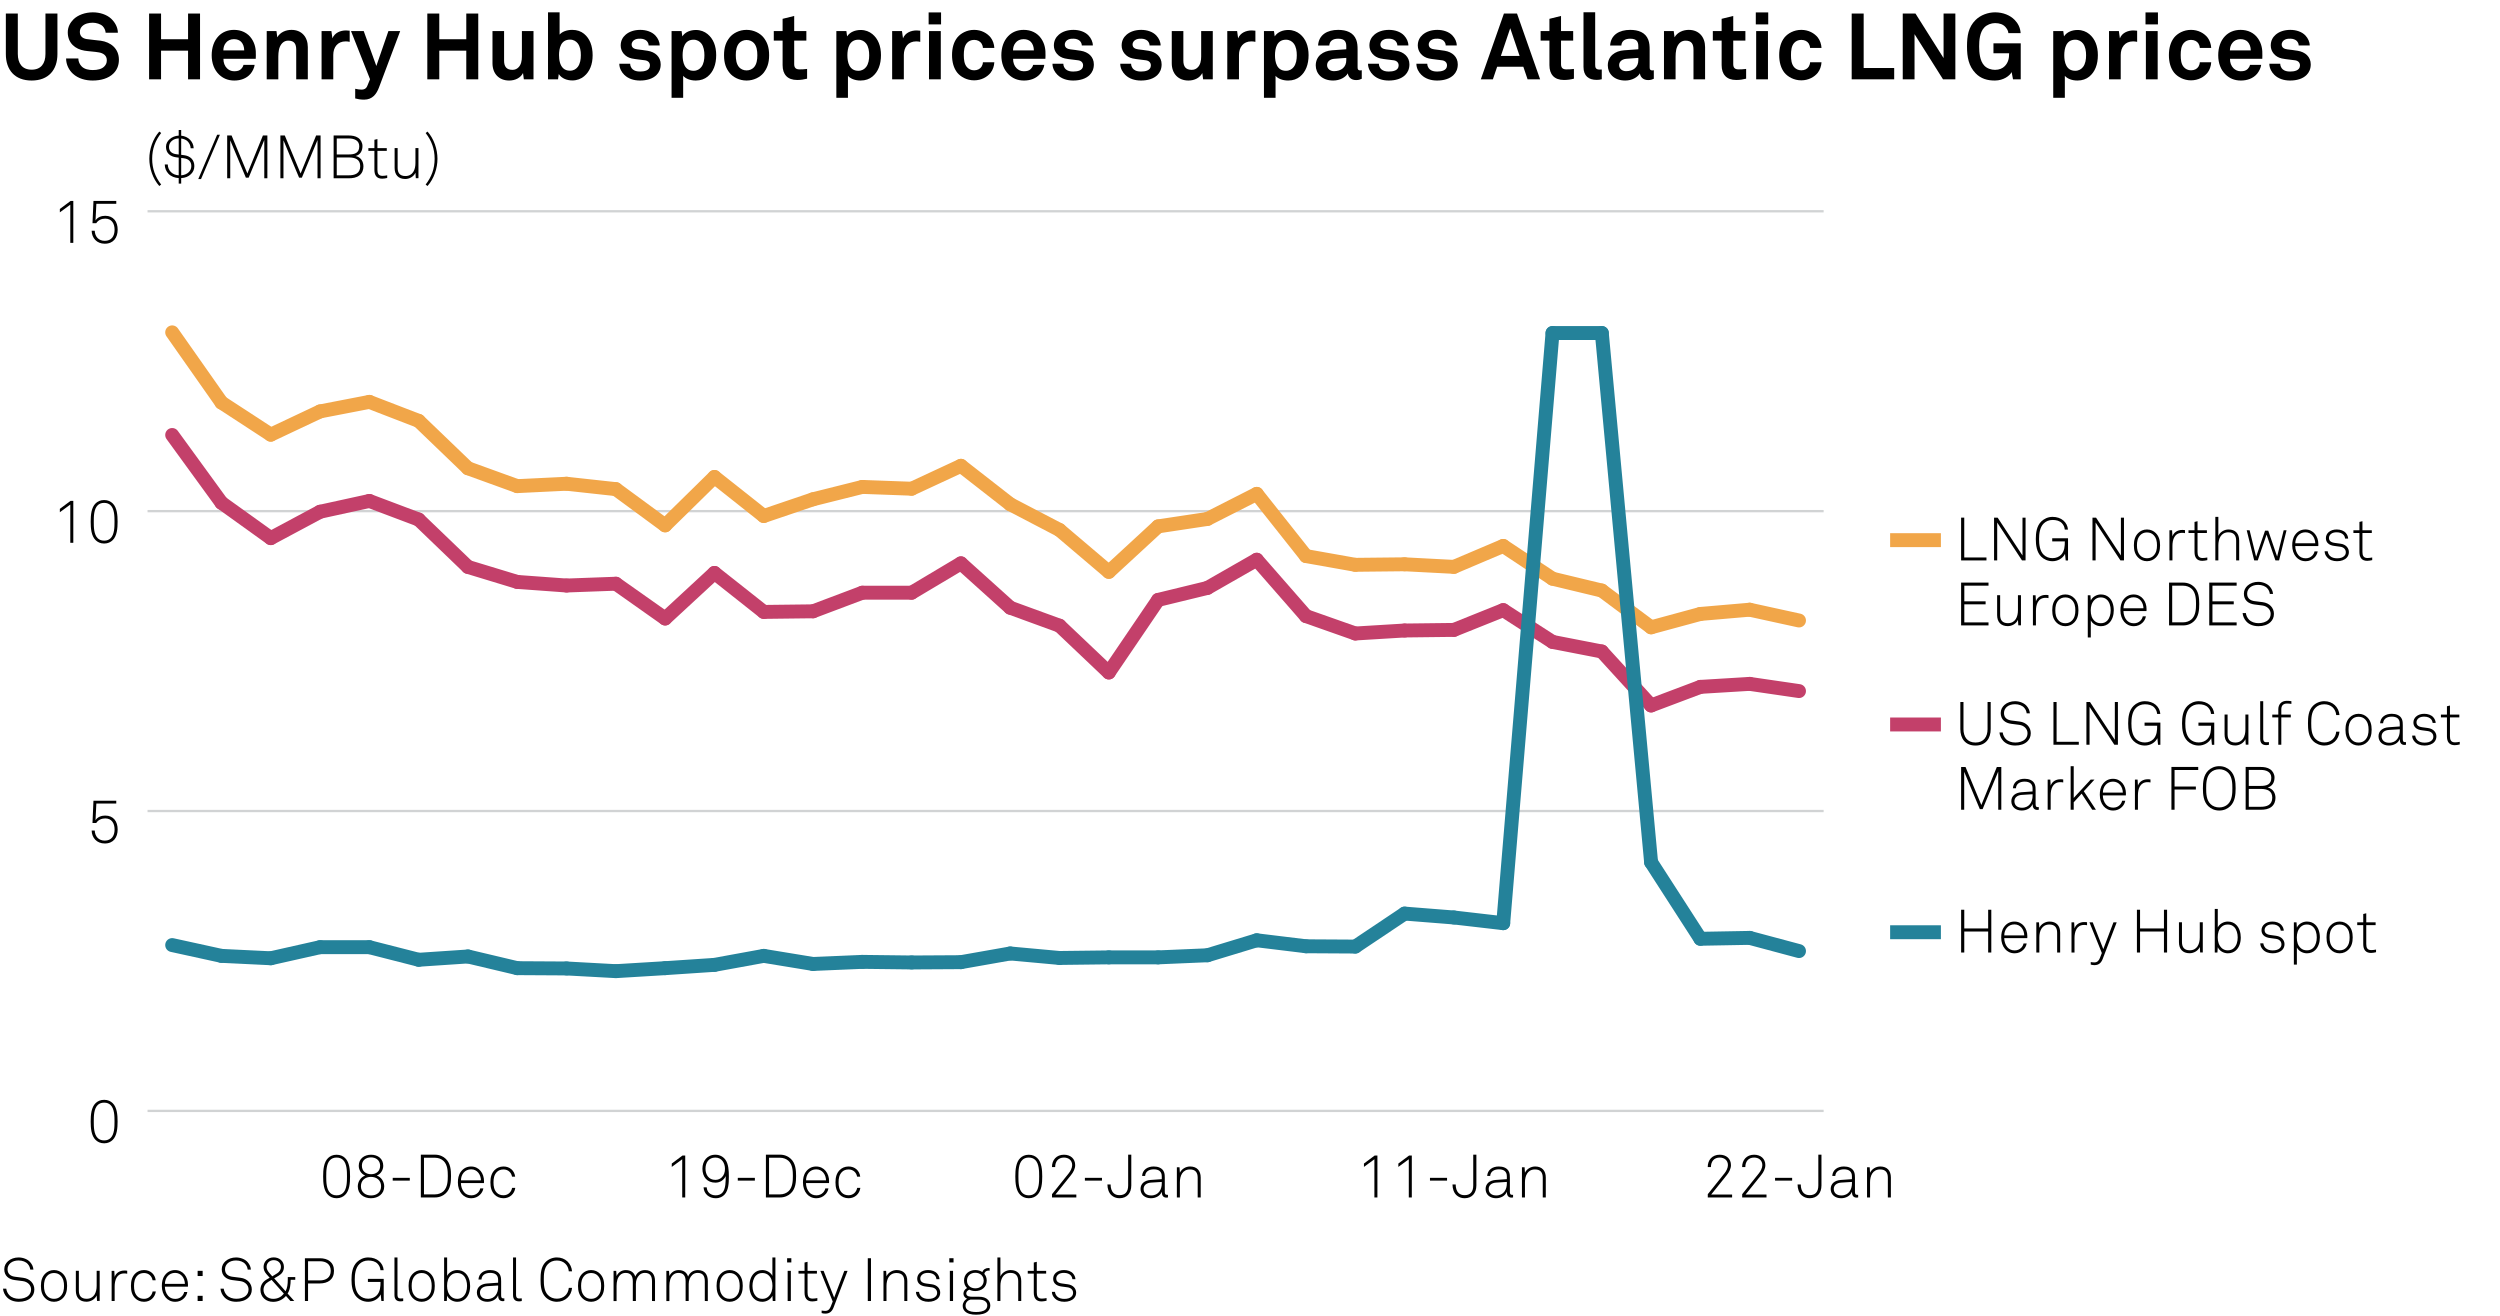 <?xml version="1.0" encoding="utf-8"?>
<!-- Generator: Adobe Illustrator 25.4.1, SVG Export Plug-In . SVG Version: 6.00 Build 0)  -->
<svg version="1.1" xmlns="http://www.w3.org/2000/svg" xmlns:xlink="http://www.w3.org/1999/xlink" x="0px" y="0px"
	 viewBox="0 0 269.291 141.732" enable-background="new 0 0 269.291 141.732" xml:space="preserve">
<g id="Background">
	<rect fill="#FFFFFF" width="269.291" height="141.732"/>
</g>
<g id="Graph">
	<g>
		<path d="M3.408,8.675c-1.829,0-2.778-1.159-2.778-2.848V1.459h1.289v4.348c0,1.009,0.46,1.699,1.489,1.699
			s1.489-0.689,1.489-1.699V1.459h1.289v4.368C6.187,7.516,5.237,8.675,3.408,8.675z"/>
		<path d="M12.217,7.915c-0.54,0.54-1.369,0.76-2.239,0.76c-0.75,0-1.539-0.2-2.119-0.729c-0.42-0.38-0.74-0.979-0.74-1.649h1.319
			c0,0.35,0.16,0.659,0.37,0.869c0.3,0.3,0.78,0.38,1.189,0.38c0.49,0,0.959-0.1,1.229-0.38c0.16-0.17,0.28-0.34,0.28-0.68
			c0-0.52-0.4-0.759-0.84-0.839c-0.479-0.09-1.099-0.11-1.569-0.19C8.119,5.297,7.3,4.657,7.3,3.478c0-0.56,0.25-1.029,0.62-1.399
			c0.47-0.46,1.249-0.75,2.079-0.75c0.76,0,1.499,0.24,1.979,0.689c0.42,0.4,0.709,0.919,0.72,1.509h-1.319
			c-0.01-0.25-0.14-0.52-0.31-0.7c-0.23-0.24-0.7-0.38-1.079-0.38c-0.4,0-0.86,0.09-1.149,0.39c-0.15,0.16-0.24,0.34-0.24,0.6
			c0,0.46,0.3,0.7,0.72,0.77c0.45,0.07,1.08,0.12,1.539,0.18c1.06,0.15,1.949,0.839,1.949,2.049
			C12.807,7.096,12.567,7.565,12.217,7.915z"/>
		<path d="M20.257,8.545V5.457h-2.909v3.088H16.06V1.459h1.289v2.768h2.909V1.459h1.289v7.086H20.257z"/>
		<path d="M27.547,6.336h-3.478c-0.01,0.4,0.13,0.78,0.38,1.02c0.18,0.17,0.43,0.32,0.77,0.32c0.36,0,0.58-0.07,0.76-0.25
			c0.11-0.11,0.2-0.25,0.25-0.439h1.2c-0.03,0.31-0.24,0.72-0.44,0.959c-0.44,0.52-1.089,0.729-1.749,0.729
			c-0.709,0-1.229-0.25-1.639-0.64c-0.52-0.5-0.799-1.229-0.799-2.079c0-0.83,0.25-1.569,0.75-2.079c0.39-0.4,0.949-0.66,1.659-0.66
			c0.77,0,1.469,0.31,1.899,0.959c0.38,0.57,0.47,1.16,0.45,1.809C27.557,5.986,27.547,6.226,27.547,6.336z M25.988,4.517
			c-0.17-0.18-0.43-0.3-0.79-0.3c-0.38,0-0.689,0.16-0.87,0.4c-0.18,0.23-0.26,0.47-0.27,0.81h2.249
			C26.298,5.037,26.188,4.737,25.988,4.517z"/>
		<path d="M31.908,8.545V5.356c0-0.609-0.2-0.979-0.86-0.979c-0.439,0-0.729,0.28-0.899,0.659c-0.18,0.41-0.17,0.95-0.17,1.39v2.119
			h-1.249V3.348h1.049l0.09,0.67c0.31-0.55,0.93-0.8,1.529-0.8c1.109,0,1.759,0.78,1.759,1.859v3.468H31.908z"/>
		<path d="M37.237,4.457c-0.879,0-1.339,0.63-1.339,1.469v2.619h-1.259V3.348h1.059l0.11,0.78c0.24-0.6,0.86-0.85,1.469-0.85
			c0.13,0,0.26,0.01,0.39,0.03v1.2C37.527,4.477,37.377,4.457,37.237,4.457z"/>
		<path d="M40.818,9.435c-0.26,0.68-0.689,1.299-1.599,1.299c-0.41,0-0.689-0.06-0.959-0.13v-1.04c0.33,0.06,0.42,0.09,0.7,0.09
			c0.23,0,0.47-0.08,0.6-0.39l0.3-0.729L37.81,3.348h1.369l1.359,3.758l1.299-3.758h1.269L40.818,9.435z"/>
		<path d="M50.227,8.545V5.457h-2.909v3.088h-1.289V1.459h1.289v2.768h2.909V1.459h1.289v7.086H50.227z"/>
		<path d="M56.427,8.545l-0.09-0.68c-0.25,0.51-0.83,0.81-1.489,0.81c-1.109,0-1.799-0.75-1.799-1.859V3.348h1.249v3.188
			c0,0.609,0.24,0.989,0.9,0.989c0.29,0,0.49-0.11,0.64-0.26c0.3-0.28,0.379-0.75,0.379-1.169V3.348h1.25v5.197H56.427z"/>
		<path d="M62.907,8.225c-0.32,0.26-0.739,0.44-1.259,0.44c-0.569,0-1.149-0.21-1.459-0.69l-0.08,0.57h-1.079V1.329h1.249v2.398
			c0.24-0.29,0.74-0.51,1.359-0.51c0.53,0,0.949,0.16,1.269,0.42c0.62,0.51,0.93,1.299,0.93,2.319
			C63.836,6.936,63.526,7.715,62.907,8.225z M62.237,4.677c-0.18-0.23-0.45-0.41-0.839-0.41c-0.979,0-1.18,0.92-1.18,1.669
			c0,0.51,0.09,1.089,0.45,1.419c0.17,0.16,0.41,0.26,0.73,0.26c0.39,0,0.66-0.18,0.839-0.41c0.26-0.34,0.33-0.819,0.33-1.269
			S62.497,5.017,62.237,4.677z"/>
		<path d="M70.717,8.075c-0.42,0.42-1.069,0.6-1.779,0.6c-0.66,0-1.249-0.19-1.679-0.6c-0.3-0.29-0.55-0.72-0.55-1.209h1.169
			c0,0.23,0.12,0.48,0.28,0.61c0.2,0.16,0.43,0.23,0.79,0.23c0.42,0,1.06-0.09,1.06-0.66c0-0.3-0.2-0.5-0.52-0.55
			c-0.459-0.07-0.979-0.1-1.439-0.2c-0.71-0.15-1.189-0.73-1.189-1.39c0-0.529,0.22-0.899,0.53-1.169
			c0.38-0.33,0.929-0.52,1.579-0.52c0.62,0,1.249,0.2,1.629,0.61c0.28,0.3,0.46,0.689,0.46,1.069h-1.189c0-0.2-0.09-0.36-0.21-0.49
			c-0.15-0.15-0.42-0.24-0.68-0.24c-0.18,0-0.35,0-0.54,0.08c-0.22,0.09-0.4,0.28-0.4,0.55c0,0.37,0.32,0.48,0.6,0.52
			c0.47,0.06,0.6,0.07,1.109,0.15c0.82,0.13,1.419,0.649,1.419,1.469C71.167,7.436,70.986,7.805,70.717,8.075z"/>
		<path d="M76.216,8.255c-0.32,0.26-0.739,0.42-1.269,0.42c-0.62,0-1.12-0.22-1.359-0.51v2.369h-1.249V3.348h1.079l0.08,0.57
			c0.31-0.48,0.89-0.689,1.459-0.689c0.52,0,0.939,0.18,1.259,0.439c0.62,0.51,0.93,1.29,0.93,2.269
			C77.146,6.956,76.836,7.746,76.216,8.255z M75.547,4.687c-0.18-0.23-0.45-0.41-0.839-0.41c-0.979,0-1.18,0.929-1.18,1.679
			c0,0.75,0.2,1.669,1.18,1.669c0.39,0,0.66-0.18,0.839-0.41c0.26-0.34,0.33-0.81,0.33-1.259
			C75.877,5.506,75.807,5.027,75.547,4.687z"/>
		<path d="M82.237,7.865c-0.36,0.44-1.029,0.81-1.819,0.81s-1.459-0.37-1.819-0.81c-0.39-0.49-0.609-1.04-0.609-1.919
			s0.22-1.429,0.609-1.919c0.36-0.44,1.03-0.81,1.819-0.81s1.459,0.37,1.819,0.81c0.39,0.49,0.61,1.04,0.61,1.919
			S82.626,7.375,82.237,7.865z M81.208,4.637c-0.17-0.18-0.45-0.33-0.79-0.33s-0.62,0.15-0.79,0.33c-0.3,0.33-0.37,0.819-0.37,1.309
			s0.07,0.979,0.37,1.31c0.17,0.18,0.45,0.33,0.79,0.33s0.62-0.15,0.79-0.33c0.3-0.33,0.37-0.82,0.37-1.31
			S81.507,4.967,81.208,4.637z"/>
		<path d="M85.868,8.615c-1.049,0-1.569-0.6-1.569-1.599V4.377h-0.95v-1.03h0.95V2.028l1.249-0.31v1.629h1.31v1.03h-1.31v2.528
			c0,0.4,0.18,0.57,0.58,0.57c0.26,0,0.47-0.01,0.81-0.05v1.05C86.587,8.565,86.238,8.615,85.868,8.615z"/>
		<path d="M93.966,8.255c-0.32,0.26-0.739,0.42-1.269,0.42c-0.62,0-1.12-0.22-1.359-0.51v2.369h-1.249V3.348h1.079l0.08,0.57
			c0.31-0.48,0.89-0.689,1.459-0.689c0.52,0,0.939,0.18,1.259,0.439c0.62,0.51,0.93,1.29,0.93,2.269
			C94.896,6.956,94.586,7.746,93.966,8.255z M93.297,4.687c-0.18-0.23-0.45-0.41-0.839-0.41c-0.979,0-1.18,0.929-1.18,1.679
			c0,0.75,0.2,1.669,1.18,1.669c0.39,0,0.66-0.18,0.839-0.41c0.26-0.34,0.33-0.81,0.33-1.259
			C93.627,5.506,93.557,5.027,93.297,4.687z"/>
		<path d="M98.697,4.457c-0.879,0-1.339,0.63-1.339,1.469v2.619h-1.259V3.348h1.059l0.11,0.78c0.24-0.6,0.86-0.85,1.469-0.85
			c0.13,0,0.26,0.01,0.39,0.03v1.2C98.987,4.477,98.837,4.457,98.697,4.457z"/>
		<path d="M100.029,2.628v-1.29h1.339v1.29H100.029z M100.068,8.545V3.348h1.27v5.197H100.068z"/>
		<path d="M106.707,7.835c-0.36,0.45-0.99,0.819-1.779,0.819s-1.449-0.38-1.809-0.819c-0.39-0.49-0.569-1.14-0.569-1.899
			c0-0.76,0.18-1.409,0.569-1.899c0.36-0.44,1.02-0.82,1.809-0.82s1.419,0.37,1.779,0.82c0.24,0.31,0.379,0.719,0.399,1.129h-1.229
			c-0.01-0.19-0.07-0.35-0.15-0.48c-0.15-0.23-0.42-0.39-0.8-0.39c-0.34,0-0.589,0.14-0.759,0.32c-0.3,0.33-0.35,0.83-0.35,1.319
			s0.05,0.979,0.35,1.309c0.17,0.18,0.419,0.33,0.759,0.33c0.38,0,0.65-0.16,0.8-0.39c0.08-0.13,0.14-0.29,0.15-0.479h1.229
			C107.086,7.116,106.946,7.525,106.707,7.835z"/>
		<path d="M112.606,6.336h-3.478c-0.01,0.4,0.13,0.78,0.38,1.02c0.18,0.17,0.43,0.32,0.77,0.32c0.36,0,0.58-0.07,0.76-0.25
			c0.11-0.11,0.2-0.25,0.25-0.439h1.2c-0.03,0.31-0.24,0.72-0.44,0.959c-0.44,0.52-1.089,0.729-1.749,0.729
			c-0.709,0-1.229-0.25-1.639-0.64c-0.52-0.5-0.799-1.229-0.799-2.079c0-0.83,0.25-1.569,0.75-2.079c0.39-0.4,0.949-0.66,1.659-0.66
			c0.77,0,1.469,0.31,1.899,0.959c0.38,0.57,0.47,1.16,0.45,1.809C112.616,5.986,112.606,6.226,112.606,6.336z M111.047,4.517
			c-0.17-0.18-0.43-0.3-0.79-0.3c-0.38,0-0.689,0.16-0.87,0.4c-0.18,0.23-0.26,0.47-0.27,0.81h2.249
			C111.357,5.037,111.247,4.737,111.047,4.517z"/>
		<path d="M117.376,8.075c-0.42,0.42-1.069,0.6-1.779,0.6c-0.66,0-1.249-0.19-1.679-0.6c-0.3-0.29-0.55-0.72-0.55-1.209h1.169
			c0,0.23,0.12,0.48,0.28,0.61c0.2,0.16,0.43,0.23,0.79,0.23c0.42,0,1.06-0.09,1.06-0.66c0-0.3-0.2-0.5-0.52-0.55
			c-0.459-0.07-0.979-0.1-1.439-0.2c-0.71-0.15-1.189-0.73-1.189-1.39c0-0.529,0.22-0.899,0.53-1.169
			c0.38-0.33,0.929-0.52,1.579-0.52c0.62,0,1.249,0.2,1.629,0.61c0.28,0.3,0.46,0.689,0.46,1.069h-1.189c0-0.2-0.09-0.36-0.21-0.49
			c-0.15-0.15-0.42-0.24-0.68-0.24c-0.18,0-0.35,0-0.54,0.08c-0.22,0.09-0.4,0.28-0.4,0.55c0,0.37,0.32,0.48,0.6,0.52
			c0.47,0.06,0.6,0.07,1.109,0.15c0.82,0.13,1.419,0.649,1.419,1.469C117.826,7.436,117.646,7.805,117.376,8.075z"/>
		<path d="M124.676,8.075c-0.42,0.42-1.069,0.6-1.779,0.6c-0.66,0-1.249-0.19-1.679-0.6c-0.3-0.29-0.55-0.72-0.55-1.209h1.169
			c0,0.23,0.12,0.48,0.28,0.61c0.2,0.16,0.43,0.23,0.79,0.23c0.42,0,1.06-0.09,1.06-0.66c0-0.3-0.2-0.5-0.52-0.55
			c-0.459-0.07-0.979-0.1-1.439-0.2c-0.71-0.15-1.189-0.73-1.189-1.39c0-0.529,0.22-0.899,0.53-1.169
			c0.38-0.33,0.929-0.52,1.579-0.52c0.62,0,1.249,0.2,1.629,0.61c0.28,0.3,0.46,0.689,0.46,1.069h-1.189c0-0.2-0.09-0.36-0.21-0.49
			c-0.15-0.15-0.42-0.24-0.68-0.24c-0.18,0-0.35,0-0.54,0.08c-0.22,0.09-0.4,0.28-0.4,0.55c0,0.37,0.32,0.48,0.6,0.52
			c0.47,0.06,0.6,0.07,1.109,0.15c0.82,0.13,1.419,0.649,1.419,1.469C125.126,7.436,124.946,7.805,124.676,8.075z"/>
		<path d="M129.596,8.545l-0.09-0.68c-0.25,0.51-0.83,0.81-1.489,0.81c-1.109,0-1.799-0.75-1.799-1.859V3.348h1.249v3.188
			c0,0.609,0.24,0.989,0.9,0.989c0.29,0,0.49-0.11,0.64-0.26c0.3-0.28,0.379-0.75,0.379-1.169V3.348h1.25v5.197H129.596z"/>
		<path d="M134.797,4.457c-0.879,0-1.339,0.63-1.339,1.469v2.619h-1.26V3.348h1.06l0.11,0.78c0.239-0.6,0.859-0.85,1.469-0.85
			c0.13,0,0.26,0.01,0.39,0.03v1.2C135.087,4.477,134.938,4.457,134.797,4.457z"/>
		<path d="M140.026,8.255c-0.319,0.26-0.739,0.42-1.27,0.42c-0.619,0-1.119-0.22-1.358-0.51v2.369h-1.25V3.348h1.08l0.079,0.57
			c0.311-0.48,0.89-0.689,1.46-0.689c0.52,0,0.939,0.18,1.259,0.439c0.62,0.51,0.93,1.29,0.93,2.269
			C140.956,6.956,140.646,7.746,140.026,8.255z M139.357,4.687c-0.181-0.23-0.45-0.41-0.84-0.41c-0.979,0-1.18,0.929-1.18,1.679
			c0,0.75,0.2,1.669,1.18,1.669c0.39,0,0.659-0.18,0.84-0.41c0.26-0.34,0.329-0.81,0.329-1.259
			C139.687,5.506,139.617,5.027,139.357,4.687z"/>
		<path d="M146.066,8.625c-0.54,0-0.84-0.34-0.88-0.729c-0.239,0.419-0.839,0.779-1.579,0.779c-1.239,0-1.879-0.779-1.879-1.629
			c0-0.99,0.77-1.559,1.759-1.629l1.529-0.11v-0.32c0-0.49-0.17-0.819-0.879-0.819c-0.58,0-0.92,0.26-0.95,0.739h-1.209
			c0.07-1.169,1-1.689,2.159-1.689c0.89,0,1.648,0.28,1.948,1.06c0.13,0.33,0.15,0.7,0.15,1.049v1.929c0,0.24,0.08,0.33,0.29,0.33
			c0.08,0,0.159-0.02,0.159-0.02v0.919C146.477,8.575,146.366,8.625,146.066,8.625z M145.017,6.236l-1.319,0.1
			c-0.38,0.03-0.749,0.26-0.749,0.68c0,0.4,0.35,0.65,0.739,0.65c0.779,0,1.329-0.42,1.329-1.189V6.236z"/>
		<path d="M151.366,8.075c-0.419,0.42-1.069,0.6-1.778,0.6c-0.66,0-1.25-0.19-1.68-0.6c-0.3-0.29-0.55-0.72-0.55-1.209h1.17
			c0,0.23,0.12,0.48,0.279,0.61c0.2,0.16,0.431,0.23,0.79,0.23c0.42,0,1.06-0.09,1.06-0.66c0-0.3-0.2-0.5-0.52-0.55
			c-0.46-0.07-0.979-0.1-1.439-0.2c-0.71-0.15-1.189-0.73-1.189-1.39c0-0.529,0.22-0.899,0.529-1.169
			c0.38-0.33,0.93-0.52,1.579-0.52c0.62,0,1.25,0.2,1.63,0.61c0.279,0.3,0.459,0.689,0.459,1.069h-1.188c0-0.2-0.091-0.36-0.21-0.49
			c-0.15-0.15-0.42-0.24-0.68-0.24c-0.181,0-0.351,0-0.54,0.08c-0.22,0.09-0.399,0.28-0.399,0.55c0,0.37,0.319,0.48,0.6,0.52
			c0.47,0.06,0.6,0.07,1.109,0.15c0.819,0.13,1.419,0.649,1.419,1.469C151.816,7.436,151.637,7.805,151.366,8.075z"/>
		<path d="M156.576,8.075c-0.419,0.42-1.069,0.6-1.778,0.6c-0.66,0-1.25-0.19-1.68-0.6c-0.3-0.29-0.55-0.72-0.55-1.209h1.17
			c0,0.23,0.12,0.48,0.279,0.61c0.2,0.16,0.43,0.23,0.79,0.23c0.42,0,1.06-0.09,1.06-0.66c0-0.3-0.2-0.5-0.52-0.55
			c-0.46-0.07-0.979-0.1-1.439-0.2c-0.71-0.15-1.189-0.73-1.189-1.39c0-0.529,0.22-0.899,0.529-1.169
			c0.38-0.33,0.93-0.52,1.579-0.52c0.62,0,1.25,0.2,1.63,0.61c0.279,0.3,0.459,0.689,0.459,1.069h-1.189c0-0.2-0.09-0.36-0.209-0.49
			c-0.15-0.15-0.42-0.24-0.68-0.24c-0.181,0-0.351,0-0.54,0.08c-0.22,0.09-0.399,0.28-0.399,0.55c0,0.37,0.319,0.48,0.6,0.52
			c0.47,0.06,0.6,0.07,1.109,0.15c0.819,0.13,1.419,0.649,1.419,1.469C157.026,7.436,156.847,7.805,156.576,8.075z"/>
		<path d="M164.546,8.545l-0.46-1.359h-2.818l-0.46,1.359h-1.299l2.488-7.086h1.409l2.489,7.086H164.546z M162.677,3.038
			l-1.009,2.988h2.019L162.677,3.038z"/>
		<path d="M168.467,8.615c-1.049,0-1.569-0.6-1.569-1.599V4.377h-0.949v-1.03h0.949V2.028l1.25-0.31v1.629h1.309v1.03h-1.309v2.528
			c0,0.4,0.18,0.57,0.579,0.57c0.26,0,0.47-0.01,0.81-0.05v1.05C169.187,8.565,168.837,8.615,168.467,8.615z"/>
		<path d="M171.987,8.605c-0.85,0-1.419-0.41-1.419-1.399V1.319h1.259v5.677c0,0.3,0.07,0.5,0.5,0.5c0.109,0,0.14-0.01,0.21-0.01
			v1.05C172.287,8.585,172.237,8.605,171.987,8.605z"/>
		<path d="M177.525,8.625c-0.54,0-0.84-0.34-0.88-0.729c-0.239,0.419-0.839,0.779-1.579,0.779c-1.239,0-1.879-0.779-1.879-1.629
			c0-0.99,0.77-1.559,1.759-1.629l1.529-0.11v-0.32c0-0.49-0.17-0.819-0.879-0.819c-0.58,0-0.92,0.26-0.95,0.739h-1.209
			c0.07-1.169,1-1.689,2.159-1.689c0.89,0,1.648,0.28,1.948,1.06c0.13,0.33,0.15,0.7,0.15,1.049v1.929c0,0.24,0.08,0.33,0.29,0.33
			c0.08,0,0.159-0.02,0.159-0.02v0.919C177.936,8.575,177.825,8.625,177.525,8.625z M176.476,6.236l-1.319,0.1
			c-0.38,0.03-0.749,0.26-0.749,0.68c0,0.4,0.35,0.65,0.739,0.65c0.779,0,1.329-0.42,1.329-1.189V6.236z"/>
		<path d="M182.416,8.545V5.356c0-0.609-0.2-0.979-0.859-0.979c-0.44,0-0.729,0.28-0.899,0.659c-0.181,0.41-0.17,0.95-0.17,1.39
			v2.119h-1.25V3.348h1.05l0.09,0.67c0.31-0.55,0.93-0.8,1.529-0.8c1.109,0,1.759,0.78,1.759,1.859v3.468H182.416z"/>
		<path d="M187.017,8.615c-1.05,0-1.569-0.6-1.569-1.599V4.377h-0.949v-1.03h0.949V2.028l1.25-0.31v1.629h1.309v1.03h-1.309v2.528
			c0,0.4,0.18,0.57,0.579,0.57c0.26,0,0.47-0.01,0.81-0.05v1.05C187.736,8.565,187.387,8.615,187.017,8.615z"/>
		<path d="M189.128,2.628v-1.29h1.339v1.29H189.128z M189.168,8.545V3.348h1.27v5.197H189.168z"/>
		<path d="M195.806,7.835c-0.359,0.45-0.989,0.819-1.778,0.819c-0.79,0-1.449-0.38-1.81-0.819c-0.39-0.49-0.569-1.14-0.569-1.899
			c0-0.76,0.18-1.409,0.569-1.899c0.36-0.44,1.02-0.82,1.81-0.82c0.789,0,1.419,0.37,1.778,0.82c0.24,0.31,0.38,0.719,0.4,1.129
			h-1.229c-0.01-0.19-0.07-0.35-0.15-0.48c-0.149-0.23-0.419-0.39-0.799-0.39c-0.34,0-0.59,0.14-0.76,0.32
			c-0.3,0.33-0.35,0.83-0.35,1.319s0.05,0.979,0.35,1.309c0.17,0.18,0.42,0.33,0.76,0.33c0.38,0,0.649-0.16,0.799-0.39
			c0.08-0.13,0.141-0.29,0.15-0.479h1.229C196.186,7.116,196.046,7.525,195.806,7.835z"/>
		<path d="M199.457,8.545V1.459h1.29v5.867h3.288v1.219H199.457z"/>
		<path d="M209.295,8.545l-3.068-4.867v4.867h-1.27V1.459h1.37l3.028,4.797V1.459h1.269v7.086H209.295z"/>
		<path d="M216.835,8.545l-0.149-0.78c-0.21,0.41-0.89,0.9-1.779,0.91c-0.819,0.01-1.549-0.2-2.109-0.79
			c-0.739-0.77-0.919-1.719-0.919-2.878s0.149-2.079,0.919-2.849c0.54-0.54,1.35-0.829,2.109-0.829c0.869,0,1.619,0.32,2.099,0.81
			c0.35,0.359,0.609,0.809,0.649,1.429h-1.319c-0.02-0.28-0.159-0.47-0.31-0.65c-0.25-0.29-0.64-0.43-1.129-0.43
			c-0.41,0-0.88,0.18-1.16,0.479c-0.489,0.51-0.549,1.39-0.549,2.039c0,0.65,0.069,1.559,0.56,2.069
			c0.279,0.3,0.739,0.45,1.149,0.45c0.459,0,0.819-0.16,1.059-0.41c0.38-0.4,0.46-0.839,0.46-1.379h-1.688V4.667h2.938v3.878
			H216.835z"/>
		<path d="M225.045,8.255c-0.319,0.26-0.739,0.42-1.27,0.42c-0.619,0-1.119-0.22-1.358-0.51v2.369h-1.25V3.348h1.08l0.079,0.57
			c0.311-0.48,0.89-0.689,1.46-0.689c0.52,0,0.939,0.18,1.259,0.439c0.62,0.51,0.93,1.29,0.93,2.269
			C225.975,6.956,225.665,7.746,225.045,8.255z M224.376,4.687c-0.181-0.23-0.45-0.41-0.84-0.41c-0.979,0-1.18,0.929-1.18,1.679
			c0,0.75,0.2,1.669,1.18,1.669c0.39,0,0.659-0.18,0.84-0.41c0.26-0.34,0.329-0.81,0.329-1.259
			C224.705,5.506,224.636,5.027,224.376,4.687z"/>
		<path d="M229.775,4.457c-0.879,0-1.339,0.63-1.339,1.469v2.619h-1.26V3.348h1.06l0.11,0.78c0.239-0.6,0.859-0.85,1.469-0.85
			c0.13,0,0.26,0.01,0.39,0.03v1.2C230.065,4.477,229.916,4.457,229.775,4.457z"/>
		<path d="M231.107,2.628v-1.29h1.339v1.29H231.107z M231.147,8.545V3.348h1.27v5.197H231.147z"/>
		<path d="M237.784,7.835c-0.359,0.45-0.989,0.819-1.778,0.819c-0.79,0-1.449-0.38-1.81-0.819c-0.39-0.49-0.569-1.14-0.569-1.899
			c0-0.76,0.18-1.409,0.569-1.899c0.36-0.44,1.02-0.82,1.81-0.82c0.789,0,1.419,0.37,1.778,0.82c0.24,0.31,0.38,0.719,0.4,1.129
			h-1.229c-0.01-0.19-0.07-0.35-0.15-0.48c-0.149-0.23-0.419-0.39-0.799-0.39c-0.34,0-0.59,0.14-0.76,0.32
			c-0.3,0.33-0.35,0.83-0.35,1.319s0.05,0.979,0.35,1.309c0.17,0.18,0.42,0.33,0.76,0.33c0.38,0,0.649-0.16,0.799-0.39
			c0.08-0.13,0.141-0.29,0.15-0.479h1.229C238.164,7.116,238.024,7.525,237.784,7.835z"/>
		<path d="M243.685,6.336h-3.478c-0.011,0.4,0.13,0.78,0.38,1.02c0.18,0.17,0.43,0.32,0.77,0.32c0.359,0,0.579-0.07,0.759-0.25
			c0.11-0.11,0.2-0.25,0.25-0.439h1.199c-0.029,0.31-0.239,0.72-0.439,0.959c-0.439,0.52-1.09,0.729-1.749,0.729
			c-0.71,0-1.229-0.25-1.639-0.64c-0.521-0.5-0.8-1.229-0.8-2.079c0-0.83,0.25-1.569,0.749-2.079c0.391-0.4,0.95-0.66,1.659-0.66
			c0.77,0,1.47,0.31,1.899,0.959c0.38,0.57,0.47,1.16,0.449,1.809C243.694,5.986,243.685,6.226,243.685,6.336z M242.126,4.517
			c-0.17-0.18-0.43-0.3-0.79-0.3c-0.38,0-0.689,0.16-0.869,0.4c-0.181,0.23-0.26,0.47-0.271,0.81h2.249
			C242.436,5.037,242.325,4.737,242.126,4.517z"/>
		<path d="M248.454,8.075c-0.419,0.42-1.069,0.6-1.778,0.6c-0.66,0-1.25-0.19-1.68-0.6c-0.3-0.29-0.55-0.72-0.55-1.209h1.17
			c0,0.23,0.12,0.48,0.279,0.61c0.2,0.16,0.431,0.23,0.79,0.23c0.42,0,1.06-0.09,1.06-0.66c0-0.3-0.2-0.5-0.52-0.55
			c-0.46-0.07-0.979-0.1-1.439-0.2c-0.71-0.15-1.189-0.73-1.189-1.39c0-0.529,0.22-0.899,0.529-1.169
			c0.38-0.33,0.93-0.52,1.579-0.52c0.62,0,1.25,0.2,1.63,0.61c0.279,0.3,0.459,0.689,0.459,1.069h-1.188c0-0.2-0.091-0.36-0.21-0.49
			c-0.15-0.15-0.42-0.24-0.68-0.24c-0.181,0-0.351,0-0.54,0.08c-0.22,0.09-0.399,0.28-0.399,0.55c0,0.37,0.319,0.48,0.6,0.52
			c0.47,0.06,0.6,0.07,1.109,0.15c0.819,0.13,1.419,0.649,1.419,1.469C248.904,7.436,248.725,7.805,248.454,8.075z"/>
	</g>
	<g>
		<path d="M17.158,20.036c-0.702-0.787-1.073-1.917-1.073-2.932s0.371-2.145,1.073-2.932l0.202,0.156
			c-0.637,0.819-0.969,1.709-0.969,2.775s0.332,1.957,0.969,2.776L17.158,20.036z"/>
		<path d="M20.57,18.755c-0.267,0.267-0.611,0.403-1.053,0.429v0.591h-0.267v-0.591c-0.423-0.026-0.839-0.182-1.105-0.468
			c-0.241-0.26-0.397-0.605-0.397-1.001h0.325c0,0.325,0.137,0.611,0.332,0.812c0.214,0.221,0.52,0.338,0.845,0.358V16.98
			l-0.292-0.039c-0.592-0.078-1.079-0.429-1.079-1.118c0-0.364,0.169-0.624,0.39-0.825c0.26-0.234,0.604-0.371,0.981-0.39v-0.604
			h0.267v0.611c0.377,0.039,0.721,0.195,0.949,0.436c0.228,0.241,0.384,0.54,0.396,0.917h-0.325
			c-0.013-0.286-0.13-0.533-0.312-0.728c-0.169-0.182-0.436-0.286-0.708-0.318v1.755l0.305,0.039
			c0.689,0.084,1.112,0.514,1.112,1.177C20.935,18.274,20.778,18.554,20.57,18.755z M19.251,14.907
			c-0.286,0.013-0.54,0.091-0.741,0.267c-0.175,0.149-0.306,0.357-0.306,0.65c0,0.533,0.377,0.735,0.787,0.787l0.26,0.033V14.907z
			 M19.784,17.045l-0.266-0.032v1.872c0.325-0.026,0.604-0.137,0.812-0.338c0.156-0.149,0.279-0.377,0.279-0.656
			C20.609,17.39,20.304,17.11,19.784,17.045z"/>
		<path d="M21.655,19.288h-0.299l2.035-4.778h0.299L21.655,19.288z"/>
		<path d="M28.468,19.204v-4.121l-1.684,4.056h-0.299l-1.684-4.024v4.089H24.47v-4.609h0.475l1.703,4.095l1.671-4.095h0.481v4.609
			H28.468z"/>
		<path d="M34.201,19.204v-4.121l-1.684,4.056h-0.299l-1.684-4.024v4.089h-0.332v-4.609h0.475l1.703,4.095l1.671-4.095h0.481v4.609
			H34.201z"/>
		<path d="M38.725,18.885c-0.332,0.266-0.748,0.318-1.157,0.318h-1.631v-4.609h1.631c0.345,0,0.708,0.052,1.001,0.247
			c0.292,0.195,0.475,0.54,0.475,0.884c0,0.5-0.208,0.936-0.734,1.079c0.572,0.136,0.838,0.598,0.838,1.125
			C39.147,18.293,39.017,18.651,38.725,18.885z M37.567,14.914h-1.293v1.723h1.293c0.637,0,1.131-0.15,1.131-0.884
			C38.699,15.108,38.126,14.914,37.567,14.914z M37.567,16.961h-1.293v1.924h1.293c0.631,0,1.235-0.182,1.235-0.982
			C38.803,17.149,38.237,16.961,37.567,16.961z"/>
		<path d="M41.168,19.249c-0.604,0-0.838-0.383-0.838-0.949v-2.048h-0.65v-0.299h0.65v-0.897l0.325-0.078v0.975h1.008v0.299h-1.008
			v2.035c0,0.383,0.104,0.656,0.54,0.656c0.176,0,0.338-0.026,0.514-0.058v0.286C41.526,19.21,41.351,19.249,41.168,19.249z"/>
		<path d="M44.789,19.197l-0.039-0.592c-0.182,0.416-0.644,0.676-1.099,0.676c-0.748,0-1.144-0.461-1.144-1.189v-2.146h0.325v2.126
			c0,0.565,0.247,0.89,0.839,0.89c0.799,0,1.079-0.689,1.079-1.391v-1.625h0.325v3.25H44.789z"/>
		<path d="M46.05,20.036l-0.202-0.156c0.637-0.819,0.969-1.71,0.969-2.776s-0.332-1.957-0.969-2.775l0.202-0.156
			c0.702,0.787,1.072,1.917,1.072,2.932S46.752,19.249,46.05,20.036z"/>
	</g>
	<g>
		<path d="M3.334,139.776c-0.312,0.305-0.773,0.448-1.307,0.448c-0.526,0-0.981-0.169-1.287-0.494
			c-0.228-0.24-0.384-0.565-0.416-0.917h0.351c0.032,0.273,0.162,0.527,0.338,0.709c0.247,0.254,0.63,0.377,1.014,0.377
			c0.397,0,0.793-0.104,1.047-0.345c0.163-0.156,0.273-0.37,0.273-0.663c0-0.441-0.345-0.825-0.897-0.896l-0.858-0.11
			c-0.65-0.085-1.131-0.455-1.131-1.164c0-0.384,0.169-0.656,0.403-0.871c0.286-0.26,0.708-0.403,1.137-0.403
			c0.494,0,0.988,0.202,1.248,0.508c0.195,0.228,0.325,0.468,0.351,0.799H3.257c-0.033-0.233-0.104-0.409-0.254-0.585
			c-0.201-0.247-0.578-0.396-1.001-0.396c-0.332,0-0.65,0.085-0.877,0.279c-0.175,0.156-0.312,0.371-0.312,0.67
			c0,0.546,0.39,0.754,0.812,0.806l0.871,0.111c0.715,0.091,1.203,0.604,1.203,1.254C3.699,139.295,3.549,139.562,3.334,139.776z"/>
		<path d="M6.767,139.834c-0.228,0.228-0.546,0.391-0.949,0.391c-0.403,0-0.721-0.163-0.949-0.391
			c-0.338-0.338-0.462-0.767-0.462-1.319s0.124-0.981,0.462-1.319c0.228-0.228,0.546-0.39,0.949-0.39
			c0.403,0,0.722,0.162,0.949,0.39c0.338,0.338,0.461,0.767,0.461,1.319S7.104,139.496,6.767,139.834z M6.533,137.41
			c-0.169-0.176-0.403-0.286-0.715-0.286s-0.546,0.11-0.715,0.286c-0.292,0.305-0.364,0.683-0.364,1.104
			c0,0.423,0.072,0.8,0.364,1.105c0.169,0.175,0.403,0.286,0.715,0.286s0.546-0.111,0.715-0.286
			c0.292-0.306,0.364-0.683,0.364-1.105C6.896,138.093,6.825,137.715,6.533,137.41z"/>
		<path d="M10.452,140.134l-0.039-0.592c-0.182,0.416-0.644,0.676-1.099,0.676c-0.748,0-1.144-0.461-1.144-1.189v-2.146h0.325v2.126
			c0,0.565,0.247,0.891,0.839,0.891c0.799,0,1.079-0.689,1.079-1.391v-1.626h0.325v3.251H10.452z"/>
		<path d="M13.383,137.169c-0.812,0-1.033,0.729-1.033,1.411v1.56h-0.325v-3.25h0.286l0.039,0.656
			c0.143-0.448,0.578-0.688,1.033-0.688c0.104,0,0.215,0,0.319,0.02v0.325C13.598,137.176,13.487,137.169,13.383,137.169z"/>
		<path d="M15.516,140.225c-0.403,0-0.728-0.156-0.956-0.384c-0.338-0.338-0.455-0.773-0.455-1.326s0.117-0.988,0.455-1.326
			c0.228-0.228,0.553-0.383,0.956-0.383c0.676,0,1.177,0.441,1.255,1.099h-0.338c-0.071-0.449-0.422-0.78-0.917-0.78
			c-0.312,0-0.552,0.104-0.721,0.279c-0.292,0.306-0.358,0.689-0.358,1.111c0,0.423,0.065,0.812,0.358,1.118
			c0.169,0.176,0.409,0.273,0.721,0.273c0.5,0,0.845-0.352,0.923-0.793h0.344C16.699,139.743,16.198,140.225,15.516,140.225z"/>
		<path d="M20.242,138.593h-2.483c0.006,0.377,0.13,0.729,0.338,0.976c0.182,0.214,0.436,0.344,0.787,0.344
			c0.286,0,0.533-0.104,0.708-0.286c0.117-0.123,0.208-0.266,0.247-0.461h0.338c-0.045,0.279-0.182,0.507-0.364,0.683
			c-0.234,0.233-0.559,0.377-0.93,0.377c-0.468,0-0.799-0.195-1.034-0.462c-0.266-0.312-0.416-0.741-0.416-1.234
			c0-0.41,0.065-0.813,0.319-1.157c0.273-0.371,0.65-0.565,1.105-0.565c0.877,0,1.391,0.754,1.391,1.572
			C20.248,138.456,20.242,138.515,20.242,138.593z M18.857,137.11c-0.669,0-1.092,0.54-1.092,1.184h2.152
			C19.903,137.677,19.52,137.11,18.857,137.11z"/>
		<path d="M21.288,137.449v-0.56h0.54v0.56H21.288z M21.288,140.14v-0.559h0.54v0.559H21.288z"/>
		<path d="M26.76,139.776c-0.312,0.305-0.773,0.448-1.307,0.448c-0.526,0-0.981-0.169-1.287-0.494
			c-0.228-0.24-0.384-0.565-0.416-0.917h0.351c0.032,0.273,0.162,0.527,0.338,0.709c0.247,0.254,0.63,0.377,1.014,0.377
			c0.397,0,0.793-0.104,1.047-0.345c0.163-0.156,0.273-0.37,0.273-0.663c0-0.441-0.345-0.825-0.897-0.896l-0.858-0.11
			c-0.65-0.085-1.131-0.455-1.131-1.164c0-0.384,0.169-0.656,0.403-0.871c0.286-0.26,0.708-0.403,1.137-0.403
			c0.494,0,0.988,0.202,1.248,0.508c0.195,0.228,0.325,0.468,0.351,0.799h-0.344c-0.033-0.233-0.104-0.409-0.254-0.585
			c-0.201-0.247-0.578-0.396-1.001-0.396c-0.332,0-0.65,0.085-0.877,0.279c-0.175,0.156-0.312,0.371-0.312,0.67
			c0,0.546,0.39,0.754,0.812,0.806l0.871,0.111c0.715,0.091,1.203,0.604,1.203,1.254C27.125,139.295,26.975,139.562,26.76,139.776z"
			/>
		<path d="M31.311,137.852c-0.007,0.487-0.065,1.099-0.332,1.482l0.721,0.806h-0.416l-0.481-0.546
			c-0.332,0.384-0.806,0.637-1.384,0.637c-0.754,0-1.365-0.507-1.365-1.3c0-0.461,0.234-0.852,0.63-1.085l0.364-0.215l-0.338-0.377
			c-0.221-0.247-0.319-0.494-0.319-0.787c0-0.571,0.455-1.026,1.086-1.026c0.611,0,1.105,0.396,1.105,1.026
			c0,0.442-0.215,0.741-0.565,0.949l-0.481,0.286l1.222,1.385c0.188-0.338,0.241-0.748,0.241-1.248v-0.279h0.806v0.292H31.311z
			 M29.256,137.865l-0.364,0.214c-0.312,0.183-0.507,0.487-0.507,0.852c0,0.585,0.468,0.976,1.034,0.976
			c0.52,0,0.884-0.215,1.157-0.56L29.256,137.865z M29.478,135.739c-0.41,0-0.761,0.286-0.761,0.728
			c0,0.228,0.117,0.442,0.273,0.624l0.338,0.391l0.527-0.325c0.253-0.156,0.409-0.403,0.409-0.689
			C30.264,136.025,29.926,135.739,29.478,135.739z"/>
		<path d="M34.443,138.248h-1.261v1.892h-0.338v-4.608h1.599c0.884,0,1.534,0.429,1.534,1.358S35.327,138.248,34.443,138.248z
			 M34.443,135.856h-1.261v2.066h1.261c0.676,0,1.183-0.312,1.183-1.033S35.119,135.856,34.443,135.856z"/>
		<path d="M41.08,140.14l-0.071-0.708c-0.241,0.494-0.793,0.793-1.346,0.793c-0.494,0-0.93-0.202-1.215-0.487
			c-0.494-0.488-0.585-1.242-0.585-1.898c0-0.663,0.084-1.397,0.585-1.892c0.292-0.286,0.721-0.501,1.215-0.501
			c0.949,0,1.599,0.579,1.664,1.372h-0.345c-0.026-0.299-0.136-0.501-0.305-0.689c-0.241-0.26-0.611-0.351-1.008-0.351
			s-0.715,0.143-0.956,0.377c-0.429,0.423-0.5,1.118-0.5,1.684c0,0.559,0.072,1.287,0.507,1.696
			c0.247,0.234,0.565,0.357,0.942,0.357c0.371,0,0.715-0.143,0.923-0.363c0.371-0.391,0.403-0.937,0.403-1.443H39.63v-0.332h1.703
			v2.386H41.08z"/>
		<path d="M43.14,140.179c-0.416,0-0.65-0.214-0.65-0.688v-4.044h0.325v4.03c0,0.222,0.065,0.391,0.338,0.391
			c0.13,0,0.188,0,0.279-0.014v0.286C43.361,140.159,43.277,140.179,43.14,140.179z"/>
		<path d="M46.371,139.834c-0.228,0.228-0.546,0.391-0.949,0.391c-0.403,0-0.721-0.163-0.949-0.391
			c-0.338-0.338-0.461-0.767-0.461-1.319s0.123-0.981,0.461-1.319c0.228-0.228,0.546-0.39,0.949-0.39
			c0.403,0,0.722,0.162,0.949,0.39c0.338,0.338,0.461,0.767,0.461,1.319S46.708,139.496,46.371,139.834z M46.137,137.41
			c-0.169-0.176-0.403-0.286-0.715-0.286s-0.546,0.11-0.715,0.286c-0.292,0.305-0.364,0.683-0.364,1.104
			c0,0.423,0.072,0.8,0.364,1.105c0.169,0.175,0.403,0.286,0.715,0.286s0.546-0.111,0.715-0.286
			c0.292-0.306,0.364-0.683,0.364-1.105C46.5,138.093,46.429,137.715,46.137,137.41z"/>
		<path d="M50.108,139.919c-0.214,0.188-0.494,0.306-0.865,0.306c-0.435,0-0.903-0.254-1.079-0.656l-0.039,0.571h-0.286v-4.693
			h0.325v1.989c0.175-0.37,0.624-0.63,1.085-0.63c0.377,0,0.669,0.13,0.884,0.338c0.345,0.325,0.507,0.845,0.507,1.378
			C50.641,139.08,50.472,139.601,50.108,139.919z M49.945,137.41c-0.169-0.176-0.39-0.286-0.695-0.286
			c-0.299,0-0.52,0.098-0.683,0.253c-0.299,0.28-0.41,0.657-0.41,1.138c0,0.448,0.124,0.846,0.416,1.131
			c0.163,0.156,0.377,0.261,0.663,0.261c0.273,0,0.481-0.085,0.644-0.228c0.299-0.267,0.429-0.702,0.429-1.164
			C50.31,138.099,50.199,137.683,49.945,137.41z"/>
		<path d="M54.17,140.159c-0.403,0-0.514-0.292-0.514-0.637c-0.175,0.462-0.669,0.702-1.17,0.702c-0.63,0-1.118-0.377-1.118-1.001
			c0-0.579,0.449-0.923,1.092-0.969l1.196-0.085v-0.318c0-0.539-0.364-0.741-0.858-0.741c-0.514,0-0.904,0.234-0.936,0.716h-0.325
			c0.045-0.657,0.559-1.021,1.261-1.021c0.442,0,0.923,0.149,1.099,0.598c0.078,0.201,0.084,0.409,0.084,0.624v1.482
			c0,0.221,0.032,0.351,0.253,0.351c0.039,0,0.059,0,0.091-0.007v0.286C54.249,140.153,54.249,140.159,54.17,140.159z
			 M53.657,138.47l-1.164,0.071c-0.481,0.032-0.793,0.286-0.793,0.683c0,0.468,0.351,0.702,0.812,0.702
			c0.819,0,1.144-0.663,1.144-1.287V138.47z"/>
		<path d="M55.912,140.179c-0.416,0-0.65-0.214-0.65-0.688v-4.044h0.325v4.03c0,0.222,0.065,0.391,0.338,0.391
			c0.13,0,0.188,0,0.279-0.014v0.286C56.133,140.159,56.049,140.179,55.912,140.179z"/>
		<path d="M59.981,140.225c-0.442,0-0.897-0.183-1.215-0.501c-0.494-0.5-0.54-1.234-0.54-1.892c0-0.656,0.045-1.384,0.54-1.885
			c0.318-0.318,0.773-0.501,1.215-0.501c0.917,0,1.567,0.644,1.638,1.495h-0.351c-0.058-0.683-0.559-1.163-1.287-1.163
			c-0.409,0-0.721,0.143-0.968,0.396c-0.416,0.429-0.436,1.105-0.436,1.657c0,0.553,0.026,1.235,0.442,1.664
			c0.253,0.261,0.579,0.396,0.962,0.396c0.729,0,1.229-0.48,1.287-1.163h0.351C61.548,139.581,60.898,140.225,59.981,140.225z"/>
		<path d="M64.622,139.834c-0.228,0.228-0.546,0.391-0.949,0.391c-0.403,0-0.721-0.163-0.949-0.391
			c-0.338-0.338-0.462-0.767-0.462-1.319s0.124-0.981,0.462-1.319c0.228-0.228,0.546-0.39,0.949-0.39
			c0.403,0,0.722,0.162,0.949,0.39c0.338,0.338,0.461,0.767,0.461,1.319S64.96,139.496,64.622,139.834z M64.388,137.41
			c-0.169-0.176-0.403-0.286-0.715-0.286s-0.546,0.11-0.715,0.286c-0.292,0.305-0.364,0.683-0.364,1.104
			c0,0.423,0.072,0.8,0.364,1.105c0.169,0.175,0.403,0.286,0.715,0.286s0.546-0.111,0.715-0.286
			c0.292-0.306,0.364-0.683,0.364-1.105C64.752,138.093,64.681,137.715,64.388,137.41z"/>
		<path d="M70.231,140.14v-2.125c0-0.565-0.208-0.904-0.773-0.904c-0.247,0-0.429,0.085-0.579,0.222
			c-0.253,0.24-0.383,0.578-0.383,0.969v1.839h-0.332v-2.125c0-0.565-0.215-0.904-0.78-0.904c-0.247,0-0.436,0.085-0.579,0.222
			c-0.292,0.272-0.39,0.722-0.39,1.183v1.625h-0.325v-3.25h0.286l0.039,0.56c0.169-0.371,0.52-0.644,0.988-0.644
			c0.565,0,0.897,0.279,1.027,0.701c0.169-0.402,0.514-0.701,1.047-0.701c0.76,0,1.079,0.493,1.079,1.189v2.145H70.231z"/>
		<path d="M75.919,140.14v-2.125c0-0.565-0.208-0.904-0.773-0.904c-0.247,0-0.429,0.085-0.579,0.222
			c-0.253,0.24-0.383,0.578-0.383,0.969v1.839h-0.332v-2.125c0-0.565-0.215-0.904-0.78-0.904c-0.247,0-0.436,0.085-0.579,0.222
			c-0.292,0.272-0.39,0.722-0.39,1.183v1.625h-0.325v-3.25h0.286l0.039,0.56c0.169-0.371,0.52-0.644,0.988-0.644
			c0.565,0,0.897,0.279,1.027,0.701c0.169-0.402,0.514-0.701,1.047-0.701c0.76,0,1.079,0.493,1.079,1.189v2.145H75.919z"/>
		<path d="M79.546,139.834c-0.228,0.228-0.546,0.391-0.949,0.391c-0.403,0-0.721-0.163-0.949-0.391
			c-0.338-0.338-0.462-0.767-0.462-1.319s0.124-0.981,0.462-1.319c0.228-0.228,0.546-0.39,0.949-0.39
			c0.403,0,0.722,0.162,0.949,0.39c0.338,0.338,0.461,0.767,0.461,1.319S79.884,139.496,79.546,139.834z M79.312,137.41
			c-0.169-0.176-0.403-0.286-0.715-0.286s-0.546,0.11-0.715,0.286c-0.292,0.305-0.364,0.683-0.364,1.104
			c0,0.423,0.072,0.8,0.364,1.105c0.169,0.175,0.403,0.286,0.715,0.286s0.546-0.111,0.715-0.286
			c0.292-0.306,0.364-0.683,0.364-1.105C79.676,138.093,79.604,137.715,79.312,137.41z"/>
		<path d="M83.238,140.14l-0.039-0.571c-0.176,0.402-0.644,0.656-1.079,0.656c-0.371,0-0.65-0.117-0.864-0.306
			c-0.364-0.318-0.533-0.839-0.533-1.397c0-0.533,0.163-1.053,0.507-1.378c0.215-0.208,0.507-0.338,0.884-0.338
			c0.461,0,0.91,0.26,1.085,0.63v-1.989h0.325v4.693H83.238z M82.796,137.377c-0.163-0.155-0.384-0.253-0.683-0.253
			c-0.306,0-0.527,0.11-0.696,0.286c-0.253,0.272-0.364,0.688-0.364,1.104c0,0.462,0.13,0.897,0.429,1.164
			c0.163,0.143,0.371,0.228,0.644,0.228c0.286,0,0.5-0.104,0.663-0.261c0.292-0.285,0.416-0.683,0.416-1.131
			C83.205,138.034,83.095,137.657,82.796,137.377z"/>
		<path d="M84.785,135.986v-0.455h0.455v0.455H84.785z M84.843,140.14v-3.25h0.344v3.25H84.843z"/>
		<path d="M87.501,140.186c-0.604,0-0.838-0.384-0.838-0.949v-2.048h-0.65v-0.299h0.65v-0.896l0.325-0.078v0.975h1.008v0.299h-1.008
			v2.035c0,0.383,0.104,0.656,0.54,0.656c0.176,0,0.338-0.026,0.514-0.059v0.286C87.859,140.146,87.684,140.186,87.501,140.186z"/>
		<path d="M89.789,140.835c-0.156,0.41-0.422,0.663-0.877,0.663c-0.124,0-0.292-0.013-0.409-0.058v-0.273
			c0.13,0.02,0.266,0.039,0.396,0.039c0.312,0,0.487-0.208,0.591-0.481l0.208-0.532l-1.333-3.303h0.351l1.138,2.887l1.092-2.887
			h0.351L89.789,140.835z"/>
		<path d="M93.475,140.14v-4.608h0.344v4.608H93.475z"/>
		<path d="M97.407,140.14v-2.125c0-0.565-0.247-0.891-0.839-0.891c-0.799,0-1.079,0.688-1.079,1.391v1.625h-0.325v-3.25h0.286
			l0.039,0.592c0.182-0.409,0.644-0.676,1.098-0.676c0.748,0,1.144,0.461,1.144,1.189v2.145H97.407z"/>
		<path d="M101.054,139.834c-0.234,0.261-0.624,0.391-1.053,0.391c-0.442,0-0.819-0.137-1.066-0.416
			c-0.182-0.208-0.26-0.391-0.273-0.656h0.332c0.02,0.194,0.104,0.363,0.24,0.5c0.188,0.182,0.455,0.26,0.767,0.26
			c0.338,0,0.604-0.078,0.767-0.24c0.117-0.117,0.176-0.228,0.176-0.416c0-0.293-0.208-0.539-0.598-0.592l-0.631-0.084
			c-0.266-0.033-0.552-0.117-0.734-0.325c-0.117-0.137-0.182-0.306-0.182-0.514c0-0.26,0.111-0.475,0.28-0.631
			c0.234-0.214,0.552-0.305,0.891-0.305c0.39,0,0.76,0.123,0.981,0.383c0.149,0.176,0.24,0.391,0.247,0.599h-0.325
			c-0.013-0.104-0.059-0.267-0.163-0.391c-0.149-0.175-0.403-0.286-0.741-0.286c-0.254,0-0.442,0.046-0.585,0.15
			c-0.163,0.116-0.254,0.272-0.254,0.448c0,0.272,0.137,0.48,0.631,0.546l0.617,0.084c0.611,0.085,0.897,0.501,0.897,0.897
			C101.275,139.477,101.197,139.672,101.054,139.834z"/>
		<path d="M102.256,135.986v-0.455h0.455v0.455H102.256z M102.315,140.14v-3.25h0.344v3.25H102.315z"/>
		<path d="M106.423,141.232c-0.28,0.285-0.767,0.383-1.287,0.383c-0.494,0-0.936-0.098-1.209-0.377
			c-0.143-0.149-0.228-0.338-0.228-0.585c0-0.312,0.182-0.617,0.487-0.761c-0.228-0.064-0.409-0.306-0.409-0.532
			c0-0.28,0.143-0.475,0.39-0.618c-0.201-0.195-0.325-0.461-0.325-0.8c0-0.701,0.533-1.137,1.215-1.137
			c0.286,0,0.546,0.077,0.761,0.221c0.084-0.279,0.364-0.442,0.656-0.442c0.039,0,0.084,0.014,0.124,0.014v0.279
			c-0.039,0-0.084-0.013-0.124-0.013c-0.234,0-0.403,0.13-0.448,0.351c0.163,0.188,0.26,0.436,0.26,0.728
			c0,0.702-0.546,1.125-1.229,1.125c-0.24,0-0.461-0.052-0.65-0.149c-0.169,0.064-0.325,0.201-0.325,0.403
			c0,0.155,0.098,0.253,0.228,0.305c0.117,0.046,0.312,0.053,0.436,0.053h0.708c0.416,0,0.748,0.104,0.956,0.318
			c0.156,0.156,0.26,0.345,0.26,0.63C106.67,140.881,106.566,141.082,106.423,141.232z M106.189,140.225
			c-0.15-0.156-0.403-0.24-0.787-0.24h-0.858c-0.273,0.064-0.54,0.285-0.54,0.669c0,0.169,0.072,0.312,0.176,0.409
			c0.234,0.222,0.637,0.261,0.962,0.261c0.325,0,0.787-0.039,1.034-0.286c0.098-0.098,0.169-0.24,0.169-0.41
			C106.345,140.445,106.286,140.328,106.189,140.225z M105.058,137.098c-0.507,0-0.897,0.325-0.897,0.845
			c0,0.521,0.39,0.832,0.897,0.832c0.507,0,0.904-0.312,0.904-0.832C105.961,137.423,105.565,137.098,105.058,137.098z"/>
		<path d="M109.679,140.14v-2.125c0-0.565-0.247-0.904-0.839-0.904c-0.799,0-1.079,0.702-1.079,1.404v1.625h-0.325v-4.693h0.325
			v2.042c0.182-0.416,0.643-0.683,1.098-0.683c0.748,0,1.145,0.461,1.145,1.189v2.145H109.679z"/>
		<path d="M112.194,140.186c-0.604,0-0.839-0.384-0.839-0.949v-2.048h-0.649v-0.299h0.649v-0.896l0.325-0.078v0.975h1.008v0.299
			h-1.008v2.035c0,0.383,0.104,0.656,0.54,0.656c0.175,0,0.338-0.026,0.513-0.059v0.286
			C112.551,140.146,112.375,140.186,112.194,140.186z"/>
		<path d="M115.698,139.834c-0.234,0.261-0.624,0.391-1.053,0.391c-0.442,0-0.819-0.137-1.066-0.416
			c-0.182-0.208-0.26-0.391-0.273-0.656h0.332c0.02,0.194,0.104,0.363,0.24,0.5c0.188,0.182,0.455,0.26,0.768,0.26
			c0.338,0,0.604-0.078,0.767-0.24c0.117-0.117,0.176-0.228,0.176-0.416c0-0.293-0.208-0.539-0.599-0.592l-0.63-0.084
			c-0.267-0.033-0.553-0.117-0.734-0.325c-0.117-0.137-0.183-0.306-0.183-0.514c0-0.26,0.11-0.475,0.279-0.631
			c0.234-0.214,0.553-0.305,0.891-0.305c0.391,0,0.761,0.123,0.981,0.383c0.15,0.176,0.241,0.391,0.247,0.599h-0.324
			c-0.014-0.104-0.059-0.267-0.163-0.391c-0.149-0.175-0.403-0.286-0.741-0.286c-0.253,0-0.441,0.046-0.585,0.15
			c-0.162,0.116-0.253,0.272-0.253,0.448c0,0.272,0.136,0.48,0.63,0.546l0.618,0.084c0.61,0.085,0.896,0.501,0.896,0.897
			C115.918,139.477,115.84,139.672,115.698,139.834z"/>
	</g>
	<g>
		<path d="M214.158,102.602v-2.262h-2.574v2.262h-0.338v-4.608h0.338v2.015h2.574v-2.015h0.338v4.608H214.158z"/>
		<path d="M218.37,101.055h-2.482c0.006,0.377,0.13,0.728,0.338,0.975c0.182,0.215,0.436,0.345,0.786,0.345
			c0.286,0,0.533-0.104,0.709-0.286c0.116-0.123,0.208-0.267,0.247-0.461h0.338c-0.046,0.279-0.183,0.507-0.364,0.682
			c-0.234,0.234-0.559,0.378-0.93,0.378c-0.468,0-0.8-0.195-1.033-0.462c-0.267-0.312-0.416-0.741-0.416-1.235
			c0-0.409,0.064-0.812,0.318-1.157c0.272-0.37,0.65-0.565,1.104-0.565c0.878,0,1.392,0.754,1.392,1.573
			C218.377,100.918,218.37,100.977,218.37,101.055z M216.985,99.572c-0.669,0-1.092,0.54-1.092,1.184h2.151
			C218.032,100.138,217.648,99.572,216.985,99.572z"/>
		<path d="M221.587,102.602v-2.126c0-0.565-0.247-0.89-0.838-0.89c-0.8,0-1.079,0.688-1.079,1.391v1.625h-0.325v-3.25h0.286
			l0.039,0.592c0.182-0.41,0.644-0.677,1.099-0.677c0.747,0,1.144,0.462,1.144,1.189v2.146H221.587z"/>
		<path d="M224.492,99.631c-0.812,0-1.033,0.729-1.033,1.41v1.561h-0.325v-3.25h0.286l0.039,0.656
			c0.143-0.448,0.578-0.688,1.033-0.688c0.104,0,0.215,0,0.318,0.02v0.324C224.707,99.638,224.597,99.631,224.492,99.631z"/>
		<path d="M226.494,103.297c-0.156,0.41-0.422,0.663-0.877,0.663c-0.124,0-0.293-0.013-0.41-0.059v-0.272
			c0.13,0.02,0.267,0.039,0.396,0.039c0.312,0,0.488-0.208,0.592-0.481l0.208-0.533l-1.333-3.302h0.352l1.138,2.886l1.092-2.886
			h0.351L226.494,103.297z"/>
		<path d="M233.093,102.602v-2.262h-2.574v2.262h-0.338v-4.608h0.338v2.015h2.574v-2.015h0.338v4.608H233.093z"/>
		<path d="M236.992,102.595l-0.039-0.591c-0.183,0.416-0.644,0.676-1.099,0.676c-0.748,0-1.145-0.462-1.145-1.189v-2.146h0.325
			v2.126c0,0.565,0.247,0.891,0.839,0.891c0.8,0,1.079-0.689,1.079-1.392v-1.625h0.325v3.25H236.992z"/>
		<path d="M240.834,102.381c-0.215,0.188-0.494,0.306-0.864,0.306c-0.436,0-0.903-0.254-1.079-0.657l-0.039,0.572h-0.286v-4.693
			h0.325v1.989c0.176-0.37,0.624-0.631,1.085-0.631c0.377,0,0.67,0.13,0.885,0.338c0.344,0.325,0.507,0.846,0.507,1.379
			C241.367,101.542,241.198,102.062,240.834,102.381z M240.672,99.871c-0.169-0.175-0.391-0.285-0.696-0.285
			c-0.299,0-0.52,0.097-0.683,0.253c-0.299,0.279-0.409,0.656-0.409,1.138c0,0.448,0.124,0.845,0.416,1.131
			c0.163,0.156,0.377,0.26,0.663,0.26c0.273,0,0.481-0.084,0.644-0.228c0.299-0.267,0.429-0.701,0.429-1.163
			C241.035,100.561,240.925,100.145,240.672,99.871z"/>
		<path d="M245.858,102.296c-0.234,0.26-0.624,0.391-1.053,0.391c-0.442,0-0.819-0.137-1.066-0.416
			c-0.182-0.208-0.26-0.391-0.273-0.657h0.332c0.02,0.195,0.104,0.364,0.24,0.501c0.188,0.182,0.455,0.26,0.768,0.26
			c0.338,0,0.604-0.078,0.767-0.24c0.117-0.117,0.176-0.228,0.176-0.416c0-0.293-0.208-0.54-0.599-0.592l-0.63-0.085
			c-0.267-0.032-0.553-0.116-0.734-0.324c-0.117-0.137-0.183-0.306-0.183-0.514c0-0.26,0.11-0.475,0.279-0.631
			c0.234-0.214,0.553-0.306,0.891-0.306c0.391,0,0.761,0.124,0.981,0.384c0.15,0.176,0.241,0.39,0.247,0.598h-0.324
			c-0.014-0.104-0.059-0.266-0.163-0.39c-0.149-0.176-0.403-0.286-0.741-0.286c-0.253,0-0.441,0.046-0.585,0.149
			c-0.162,0.117-0.253,0.273-0.253,0.449c0,0.272,0.136,0.48,0.63,0.546l0.618,0.084c0.61,0.085,0.896,0.501,0.896,0.897
			C246.079,101.938,246.001,102.134,245.858,102.296z"/>
		<path d="M249.381,102.348c-0.215,0.208-0.508,0.339-0.885,0.339c-0.461,0-0.91-0.261-1.085-0.631v1.846h-0.325v-4.55h0.286
			l0.039,0.572c0.175-0.403,0.644-0.657,1.079-0.657c0.37,0,0.649,0.117,0.864,0.306c0.364,0.318,0.533,0.839,0.533,1.397
			C249.888,101.503,249.725,102.023,249.381,102.348z M249.127,99.812c-0.162-0.143-0.37-0.227-0.644-0.227
			c-0.286,0-0.5,0.104-0.663,0.26c-0.292,0.286-0.416,0.683-0.416,1.131c0,0.48,0.11,0.858,0.409,1.138
			c0.163,0.156,0.384,0.253,0.683,0.253c0.306,0,0.527-0.11,0.696-0.285c0.253-0.273,0.363-0.689,0.363-1.105
			C249.556,100.515,249.426,100.079,249.127,99.812z"/>
		<path d="M252.963,102.296c-0.228,0.228-0.546,0.391-0.949,0.391s-0.722-0.163-0.949-0.391c-0.338-0.338-0.461-0.767-0.461-1.319
			s0.123-0.981,0.461-1.319c0.228-0.228,0.546-0.391,0.949-0.391s0.722,0.163,0.949,0.391c0.338,0.338,0.462,0.767,0.462,1.319
			S253.301,101.958,252.963,102.296z M252.729,99.871c-0.169-0.175-0.402-0.285-0.715-0.285c-0.312,0-0.546,0.11-0.715,0.285
			c-0.293,0.306-0.364,0.683-0.364,1.105s0.071,0.8,0.364,1.105c0.169,0.175,0.403,0.285,0.715,0.285
			c0.312,0,0.546-0.11,0.715-0.285c0.293-0.306,0.364-0.683,0.364-1.105S253.021,100.177,252.729,99.871z"/>
		<path d="M255.399,102.647c-0.604,0-0.839-0.384-0.839-0.949V99.65h-0.649v-0.299h0.649v-0.897l0.325-0.078v0.976h1.008v0.299
			h-1.008v2.034c0,0.384,0.104,0.657,0.54,0.657c0.175,0,0.338-0.026,0.514-0.059v0.286
			C255.757,102.608,255.581,102.647,255.399,102.647z"/>
	</g>
	
		<line fill="none" stroke="#24829A" stroke-width="1.5" stroke-miterlimit="10" x1="203.598" y1="100.417" x2="209.067" y2="100.417"/>
	<g>
		<path d="M211.244,60.367v-4.609h0.338v4.291h2.393v0.318H211.244z"/>
		<path d="M217.803,60.367l-2.672-4.082v4.082h-0.338v-4.609h0.384l2.678,4.076v-4.076h0.331v4.609H217.803z"/>
		<path d="M222.509,60.367l-0.072-0.708c-0.24,0.494-0.793,0.793-1.346,0.793c-0.493,0-0.929-0.202-1.215-0.487
			c-0.494-0.488-0.585-1.242-0.585-1.898c0-0.663,0.084-1.397,0.585-1.892c0.292-0.286,0.722-0.5,1.215-0.5
			c0.949,0,1.6,0.579,1.664,1.372h-0.344c-0.026-0.299-0.137-0.5-0.306-0.689c-0.24-0.26-0.611-0.351-1.008-0.351
			s-0.715,0.143-0.955,0.377c-0.43,0.423-0.501,1.118-0.501,1.684c0,0.559,0.071,1.287,0.507,1.697
			c0.247,0.234,0.565,0.357,0.942,0.357c0.371,0,0.716-0.143,0.924-0.364c0.37-0.39,0.402-0.936,0.402-1.443h-1.358v-0.332h1.703
			v2.386H222.509z"/>
		<path d="M228.404,60.367l-2.672-4.082v4.082h-0.338v-4.609h0.384l2.678,4.076v-4.076h0.331v4.609H228.404z"/>
		<path d="M232.213,60.061c-0.228,0.228-0.546,0.39-0.949,0.39s-0.722-0.163-0.949-0.39c-0.338-0.338-0.461-0.767-0.461-1.319
			c0-0.553,0.123-0.981,0.461-1.32c0.228-0.228,0.546-0.39,0.949-0.39s0.722,0.162,0.949,0.39c0.338,0.338,0.462,0.767,0.462,1.32
			C232.675,59.294,232.551,59.723,232.213,60.061z M231.979,57.637c-0.169-0.176-0.402-0.286-0.715-0.286
			c-0.312,0-0.546,0.11-0.715,0.286c-0.293,0.305-0.364,0.683-0.364,1.105s0.071,0.799,0.364,1.105
			c0.169,0.175,0.403,0.286,0.715,0.286c0.312,0,0.546-0.111,0.715-0.286c0.293-0.306,0.364-0.683,0.364-1.105
			S232.271,57.942,231.979,57.637z"/>
		<path d="M235.04,57.396c-0.812,0-1.033,0.728-1.033,1.411v1.56h-0.325v-3.25h0.286l0.039,0.656
			c0.143-0.448,0.578-0.689,1.033-0.689c0.104,0,0.215,0,0.318,0.02v0.325C235.255,57.402,235.145,57.396,235.04,57.396z"/>
		<path d="M237.225,60.412c-0.604,0-0.839-0.383-0.839-0.949v-2.048h-0.649v-0.299h0.649V56.22l0.325-0.078v0.975h1.008v0.299
			h-1.008v2.035c0,0.383,0.104,0.656,0.54,0.656c0.175,0,0.338-0.026,0.513-0.058v0.286
			C237.582,60.373,237.406,60.412,237.225,60.412z"/>
		<path d="M240.87,60.367v-2.125c0-0.565-0.247-0.904-0.838-0.904c-0.8,0-1.079,0.702-1.079,1.404v1.625h-0.325v-4.693h0.325v2.042
			c0.182-0.416,0.644-0.683,1.099-0.683c0.747,0,1.144,0.461,1.144,1.189v2.145H240.87z"/>
		<path d="M245.492,60.367h-0.39l-0.956-2.782l-0.949,2.782h-0.383l-0.807-3.25h0.312l0.702,2.86l0.962-2.814h0.344l0.956,2.789
			l0.708-2.834h0.306L245.492,60.367z"/>
		<path d="M249.717,58.82h-2.482c0.006,0.377,0.13,0.728,0.338,0.975c0.182,0.214,0.436,0.344,0.786,0.344
			c0.286,0,0.533-0.104,0.709-0.286c0.116-0.124,0.208-0.266,0.247-0.461h0.338c-0.046,0.28-0.183,0.507-0.364,0.683
			c-0.234,0.234-0.56,0.377-0.93,0.377c-0.468,0-0.8-0.195-1.033-0.461c-0.267-0.312-0.416-0.741-0.416-1.235
			c0-0.41,0.064-0.813,0.318-1.157c0.272-0.371,0.65-0.565,1.104-0.565c0.878,0,1.392,0.754,1.392,1.573
			C249.724,58.683,249.717,58.742,249.717,58.82z M248.332,57.337c-0.669,0-1.092,0.54-1.092,1.183h2.151
			C249.379,57.903,248.995,57.337,248.332,57.337z"/>
		<path d="M252.792,60.061c-0.234,0.26-0.624,0.39-1.053,0.39c-0.442,0-0.819-0.137-1.066-0.416c-0.182-0.208-0.26-0.39-0.273-0.656
			h0.332c0.02,0.195,0.104,0.364,0.24,0.5c0.188,0.182,0.455,0.26,0.768,0.26c0.338,0,0.604-0.078,0.767-0.241
			c0.117-0.117,0.176-0.227,0.176-0.416c0-0.292-0.208-0.539-0.599-0.591l-0.63-0.084c-0.267-0.033-0.553-0.117-0.734-0.325
			c-0.117-0.136-0.183-0.305-0.183-0.513c0-0.26,0.11-0.475,0.279-0.631c0.234-0.214,0.553-0.305,0.891-0.305
			c0.391,0,0.761,0.124,0.981,0.383c0.15,0.176,0.241,0.39,0.247,0.598h-0.324c-0.014-0.104-0.059-0.267-0.163-0.39
			c-0.149-0.175-0.403-0.286-0.741-0.286c-0.253,0-0.441,0.046-0.585,0.15c-0.162,0.117-0.253,0.273-0.253,0.448
			c0,0.273,0.136,0.481,0.63,0.546l0.618,0.084c0.61,0.084,0.896,0.5,0.896,0.897C253.013,59.704,252.935,59.898,252.792,60.061z"/>
		<path d="M254.988,60.412c-0.604,0-0.839-0.383-0.839-0.949v-2.048H253.5v-0.299h0.649V56.22l0.325-0.078v0.975h1.008v0.299h-1.008
			v2.035c0,0.383,0.104,0.656,0.54,0.656c0.175,0,0.338-0.026,0.513-0.058v0.286C255.346,60.373,255.17,60.412,254.988,60.412z"/>
		<path d="M211.244,67.367v-4.609h2.951v0.325h-2.606v1.69h2.294v0.325h-2.294v1.943h2.606v0.325H211.244z"/>
		<path d="M217.406,67.36l-0.039-0.592c-0.183,0.416-0.644,0.676-1.099,0.676c-0.748,0-1.145-0.461-1.145-1.189V64.11h0.325v2.126
			c0,0.565,0.247,0.89,0.839,0.89c0.8,0,1.079-0.689,1.079-1.391V64.11h0.325v3.25H217.406z"/>
		<path d="M220.337,64.396c-0.812,0-1.033,0.728-1.033,1.411v1.56h-0.325v-3.25h0.286l0.039,0.656
			c0.143-0.448,0.578-0.689,1.033-0.689c0.104,0,0.215,0,0.318,0.02v0.325C220.552,64.402,220.441,64.396,220.337,64.396z"/>
		<path d="M223.419,67.061c-0.228,0.228-0.546,0.39-0.949,0.39s-0.722-0.163-0.949-0.39c-0.338-0.338-0.461-0.767-0.461-1.319
			c0-0.553,0.123-0.981,0.461-1.32c0.228-0.228,0.546-0.39,0.949-0.39s0.722,0.162,0.949,0.39c0.338,0.338,0.462,0.767,0.462,1.32
			C223.881,66.294,223.757,66.723,223.419,67.061z M223.185,64.637c-0.169-0.176-0.402-0.286-0.715-0.286
			c-0.312,0-0.546,0.11-0.715,0.286c-0.293,0.305-0.364,0.683-0.364,1.105s0.071,0.799,0.364,1.105
			c0.169,0.175,0.403,0.286,0.715,0.286c0.312,0,0.546-0.111,0.715-0.286c0.293-0.306,0.364-0.683,0.364-1.105
			S223.478,64.942,223.185,64.637z"/>
		<path d="M227.183,67.113c-0.215,0.208-0.508,0.338-0.885,0.338c-0.461,0-0.909-0.26-1.085-0.63v1.846h-0.325v-4.55h0.286
			l0.039,0.572c0.176-0.403,0.644-0.656,1.079-0.656c0.37,0,0.649,0.117,0.864,0.305c0.364,0.319,0.533,0.839,0.533,1.398
			C227.689,66.268,227.526,66.788,227.183,67.113z M226.929,64.578c-0.162-0.143-0.37-0.228-0.644-0.228
			c-0.286,0-0.5,0.104-0.663,0.26c-0.292,0.286-0.416,0.683-0.416,1.131c0,0.481,0.11,0.858,0.409,1.138
			c0.163,0.156,0.384,0.253,0.683,0.253c0.306,0,0.527-0.111,0.696-0.286c0.253-0.273,0.363-0.689,0.363-1.105
			C227.357,65.28,227.228,64.845,226.929,64.578z"/>
		<path d="M231.212,65.82h-2.482c0.006,0.377,0.13,0.728,0.338,0.975c0.182,0.214,0.436,0.344,0.786,0.344
			c0.286,0,0.533-0.104,0.709-0.286c0.116-0.124,0.208-0.266,0.247-0.461h0.338c-0.046,0.28-0.183,0.507-0.364,0.683
			c-0.234,0.234-0.559,0.377-0.93,0.377c-0.468,0-0.8-0.195-1.033-0.461c-0.267-0.312-0.416-0.741-0.416-1.235
			c0-0.41,0.064-0.813,0.318-1.157c0.272-0.371,0.65-0.565,1.104-0.565c0.878,0,1.392,0.754,1.392,1.573
			C231.219,65.683,231.212,65.742,231.212,65.82z M229.827,64.337c-0.669,0-1.092,0.54-1.092,1.183h2.151
			C230.874,64.903,230.49,64.337,229.827,64.337z"/>
		<path d="M236.334,66.912c-0.273,0.267-0.677,0.455-1.164,0.455h-1.527v-4.609h1.527c0.487,0,0.891,0.188,1.164,0.455
			c0.507,0.488,0.559,1.203,0.559,1.846S236.841,66.424,236.334,66.912z M236.087,63.434c-0.234-0.221-0.572-0.345-0.917-0.345
			h-1.189v3.946h1.189c0.345,0,0.683-0.124,0.917-0.345c0.429-0.416,0.461-1.079,0.461-1.631
			C236.548,64.507,236.516,63.844,236.087,63.434z"/>
		<path d="M237.972,67.367v-4.609h2.951v0.325h-2.606v1.69h2.294v0.325h-2.294v1.943h2.606v0.325H237.972z"/>
		<path d="M244.576,67.003c-0.312,0.305-0.773,0.448-1.307,0.448c-0.526,0-0.981-0.169-1.287-0.494
			c-0.228-0.24-0.384-0.565-0.416-0.917h0.351c0.033,0.273,0.163,0.527,0.338,0.708c0.247,0.254,0.631,0.377,1.015,0.377
			c0.396,0,0.793-0.104,1.046-0.344c0.163-0.156,0.273-0.371,0.273-0.663c0-0.442-0.345-0.826-0.897-0.897l-0.857-0.11
			c-0.65-0.085-1.131-0.455-1.131-1.164c0-0.384,0.169-0.657,0.402-0.871c0.286-0.26,0.709-0.403,1.138-0.403
			c0.494,0,0.988,0.202,1.248,0.507c0.195,0.228,0.325,0.468,0.352,0.799h-0.345c-0.033-0.234-0.104-0.41-0.254-0.585
			c-0.201-0.247-0.578-0.396-1.001-0.396c-0.331,0-0.649,0.084-0.877,0.279c-0.176,0.156-0.312,0.371-0.312,0.67
			c0,0.546,0.39,0.754,0.812,0.806l0.871,0.111c0.715,0.091,1.202,0.604,1.202,1.254C244.939,66.521,244.79,66.788,244.576,67.003z"
			/>
	</g>
	
		<line fill="none" stroke="#F1A649" stroke-width="1.5" stroke-miterlimit="10" x1="203.598" y1="58.183" x2="209.067" y2="58.183"/>
	<g>
		<path d="M212.793,80.308c-1.105,0-1.632-0.761-1.632-1.775v-2.918h0.338v2.925c0,0.8,0.391,1.443,1.294,1.443s1.3-0.644,1.3-1.443
			v-2.925h0.338v2.918C214.431,79.547,213.898,80.308,212.793,80.308z"/>
		<path d="M218.384,79.858c-0.312,0.306-0.773,0.449-1.307,0.449c-0.526,0-0.981-0.17-1.287-0.494
			c-0.228-0.241-0.384-0.565-0.416-0.917h0.351c0.033,0.273,0.163,0.526,0.338,0.709c0.247,0.253,0.631,0.377,1.015,0.377
			c0.396,0,0.793-0.104,1.046-0.345c0.163-0.156,0.273-0.37,0.273-0.663c0-0.442-0.345-0.825-0.897-0.897l-0.857-0.11
			c-0.65-0.084-1.131-0.455-1.131-1.163c0-0.384,0.169-0.656,0.402-0.871c0.286-0.26,0.709-0.403,1.138-0.403
			c0.494,0,0.988,0.202,1.248,0.507c0.195,0.228,0.325,0.469,0.352,0.8h-0.345c-0.032-0.234-0.104-0.409-0.254-0.585
			c-0.201-0.247-0.578-0.396-1.001-0.396c-0.331,0-0.65,0.085-0.877,0.279c-0.176,0.156-0.312,0.371-0.312,0.67
			c0,0.546,0.39,0.754,0.812,0.806l0.871,0.11c0.715,0.092,1.202,0.604,1.202,1.255C218.747,79.378,218.598,79.645,218.384,79.858z"
			/>
		<path d="M221.191,80.223v-4.608h0.338v4.29h2.393v0.318H221.191z"/>
		<path d="M227.75,80.223l-2.672-4.082v4.082h-0.338v-4.608h0.384l2.678,4.075v-4.075h0.331v4.608H227.75z"/>
		<path d="M232.456,80.223l-0.072-0.709c-0.24,0.494-0.793,0.794-1.346,0.794c-0.493,0-0.929-0.202-1.215-0.488
			c-0.494-0.487-0.585-1.241-0.585-1.897c0-0.663,0.084-1.397,0.585-1.892c0.292-0.286,0.722-0.501,1.215-0.501
			c0.949,0,1.6,0.579,1.664,1.372h-0.344c-0.026-0.3-0.137-0.501-0.306-0.689c-0.24-0.26-0.611-0.351-1.008-0.351
			s-0.715,0.143-0.955,0.377c-0.43,0.422-0.501,1.118-0.501,1.684c0,0.559,0.071,1.287,0.507,1.696
			c0.247,0.234,0.565,0.357,0.942,0.357c0.371,0,0.716-0.143,0.924-0.364c0.37-0.39,0.402-0.936,0.402-1.442h-1.358v-0.332h1.703
			v2.386H232.456z"/>
		<path d="M238.26,80.223l-0.072-0.709c-0.24,0.494-0.793,0.794-1.346,0.794c-0.493,0-0.929-0.202-1.215-0.488
			c-0.494-0.487-0.585-1.241-0.585-1.897c0-0.663,0.084-1.397,0.585-1.892c0.292-0.286,0.722-0.501,1.215-0.501
			c0.949,0,1.6,0.579,1.664,1.372h-0.344c-0.026-0.3-0.137-0.501-0.306-0.689c-0.24-0.26-0.611-0.351-1.008-0.351
			s-0.715,0.143-0.955,0.377c-0.43,0.422-0.501,1.118-0.501,1.684c0,0.559,0.071,1.287,0.507,1.696
			c0.247,0.234,0.565,0.357,0.942,0.357c0.371,0,0.716-0.143,0.924-0.364c0.37-0.39,0.402-0.936,0.402-1.442h-1.358v-0.332h1.703
			v2.386H238.26z"/>
		<path d="M241.906,80.216l-0.039-0.591c-0.183,0.416-0.644,0.676-1.099,0.676c-0.748,0-1.145-0.462-1.145-1.189v-2.146h0.325v2.126
			c0,0.565,0.247,0.891,0.839,0.891c0.8,0,1.079-0.689,1.079-1.392v-1.625h0.325v3.25H241.906z"/>
		<path d="M244.11,80.262c-0.416,0-0.65-0.215-0.65-0.689v-4.043h0.325v4.03c0,0.221,0.064,0.39,0.338,0.39
			c0.13,0,0.188,0,0.279-0.013v0.286C244.331,80.242,244.246,80.262,244.11,80.262z"/>
		<path d="M246.353,75.783c-0.41,0-0.618,0.214-0.618,0.63v0.56h1.021v0.299h-1.021v2.951h-0.324v-2.951h-0.65v-0.299h0.65V76.4
			c0-0.494,0.305-0.91,0.916-0.91c0.188,0,0.338,0.014,0.494,0.039v0.293C246.69,75.803,246.541,75.783,246.353,75.783z"/>
		<path d="M250.362,80.308c-0.441,0-0.896-0.183-1.215-0.501c-0.494-0.501-0.54-1.235-0.54-1.892s0.046-1.385,0.54-1.885
			c0.318-0.318,0.773-0.501,1.215-0.501c0.917,0,1.566,0.644,1.639,1.495h-0.352c-0.059-0.683-0.559-1.163-1.287-1.163
			c-0.409,0-0.722,0.143-0.969,0.396c-0.416,0.429-0.435,1.104-0.435,1.657s0.025,1.235,0.441,1.664
			c0.254,0.26,0.579,0.396,0.962,0.396c0.729,0,1.229-0.481,1.287-1.163h0.352C251.929,79.664,251.279,80.308,250.362,80.308z"/>
		<path d="M255.004,79.917c-0.228,0.228-0.546,0.391-0.949,0.391s-0.722-0.163-0.949-0.391c-0.338-0.338-0.461-0.767-0.461-1.319
			s0.123-0.981,0.461-1.319c0.228-0.228,0.546-0.391,0.949-0.391s0.722,0.163,0.949,0.391c0.338,0.338,0.462,0.767,0.462,1.319
			S255.342,79.579,255.004,79.917z M254.77,77.492c-0.169-0.175-0.402-0.285-0.715-0.285c-0.312,0-0.546,0.11-0.715,0.285
			c-0.293,0.306-0.364,0.683-0.364,1.105s0.071,0.8,0.364,1.105c0.169,0.175,0.403,0.285,0.715,0.285
			c0.312,0,0.546-0.11,0.715-0.285c0.293-0.306,0.364-0.683,0.364-1.105S255.062,77.798,254.77,77.492z"/>
		<path d="M259.008,80.242c-0.403,0-0.514-0.293-0.514-0.637c-0.176,0.461-0.67,0.702-1.17,0.702c-0.631,0-1.118-0.378-1.118-1.002
			c0-0.578,0.448-0.923,1.092-0.968l1.196-0.085v-0.318c0-0.539-0.364-0.741-0.858-0.741c-0.513,0-0.903,0.234-0.936,0.715h-0.325
			c0.046-0.656,0.56-1.021,1.261-1.021c0.442,0,0.924,0.149,1.099,0.599c0.078,0.201,0.085,0.409,0.085,0.624v1.481
			c0,0.222,0.032,0.352,0.253,0.352c0.039,0,0.059,0,0.092-0.007v0.286C259.086,80.235,259.086,80.242,259.008,80.242z
			 M258.494,78.552l-1.163,0.072c-0.481,0.032-0.793,0.285-0.793,0.682c0,0.469,0.351,0.702,0.812,0.702
			c0.818,0,1.144-0.663,1.144-1.287V78.552z"/>
		<path d="M262.219,79.917c-0.234,0.26-0.624,0.391-1.053,0.391c-0.442,0-0.819-0.137-1.066-0.416
			c-0.182-0.208-0.26-0.391-0.273-0.657h0.332c0.02,0.195,0.104,0.364,0.24,0.501c0.188,0.182,0.455,0.26,0.768,0.26
			c0.338,0,0.604-0.078,0.767-0.24c0.117-0.117,0.176-0.228,0.176-0.416c0-0.293-0.208-0.54-0.599-0.592l-0.63-0.085
			c-0.267-0.032-0.553-0.116-0.734-0.324c-0.117-0.137-0.183-0.306-0.183-0.514c0-0.26,0.11-0.475,0.279-0.631
			c0.234-0.214,0.553-0.306,0.891-0.306c0.391,0,0.761,0.124,0.981,0.384c0.15,0.176,0.241,0.39,0.247,0.598h-0.324
			c-0.014-0.104-0.059-0.266-0.163-0.39c-0.149-0.176-0.403-0.286-0.741-0.286c-0.253,0-0.441,0.046-0.585,0.149
			c-0.162,0.117-0.253,0.273-0.253,0.449c0,0.272,0.136,0.48,0.63,0.546l0.618,0.084c0.61,0.085,0.896,0.501,0.896,0.897
			C262.439,79.56,262.361,79.755,262.219,79.917z"/>
		<path d="M264.415,80.269c-0.604,0-0.839-0.384-0.839-0.949v-2.048h-0.649v-0.299h0.649v-0.897l0.325-0.078v0.976h1.008v0.299
			h-1.008v2.034c0,0.384,0.104,0.657,0.54,0.657c0.175,0,0.338-0.026,0.514-0.059v0.286
			C264.772,80.229,264.597,80.269,264.415,80.269z"/>
		<path d="M215.243,87.223v-4.121l-1.683,4.056h-0.3l-1.684-4.023v4.089h-0.331v-4.608h0.475l1.703,4.095l1.67-4.095h0.481v4.608
			H215.243z"/>
		<path d="M219.456,87.242c-0.403,0-0.514-0.293-0.514-0.637c-0.176,0.461-0.67,0.702-1.17,0.702c-0.631,0-1.118-0.378-1.118-1.002
			c0-0.578,0.448-0.923,1.092-0.968l1.196-0.085v-0.318c0-0.539-0.364-0.741-0.858-0.741c-0.513,0-0.903,0.234-0.936,0.715h-0.325
			c0.046-0.656,0.56-1.021,1.261-1.021c0.442,0,0.924,0.149,1.099,0.599c0.078,0.201,0.085,0.409,0.085,0.624v1.481
			c0,0.222,0.032,0.352,0.253,0.352c0.039,0,0.059,0,0.092-0.007v0.286C219.534,87.235,219.534,87.242,219.456,87.242z
			 M218.942,85.552l-1.163,0.072c-0.481,0.032-0.793,0.285-0.793,0.682c0,0.469,0.351,0.702,0.812,0.702
			c0.818,0,1.144-0.663,1.144-1.287V85.552z"/>
		<path d="M221.925,84.252c-0.812,0-1.033,0.729-1.033,1.41v1.561h-0.325v-3.25h0.286l0.039,0.656
			c0.143-0.448,0.578-0.688,1.033-0.688c0.104,0,0.215,0,0.318,0.02v0.324C222.14,84.259,222.029,84.252,221.925,84.252z"/>
		<path d="M225.37,87.223l-1.145-1.735l-0.852,0.93v0.806h-0.331v-4.693h0.331v3.419l1.827-1.976h0.409l-1.15,1.255l1.307,1.995
			H225.37z"/>
		<path d="M228.99,85.676h-2.482c0.006,0.377,0.13,0.728,0.338,0.975c0.182,0.215,0.436,0.345,0.786,0.345
			c0.286,0,0.533-0.104,0.709-0.286c0.116-0.123,0.208-0.267,0.247-0.461h0.338c-0.046,0.279-0.183,0.507-0.364,0.682
			c-0.234,0.234-0.56,0.378-0.93,0.378c-0.468,0-0.8-0.195-1.033-0.462c-0.267-0.312-0.416-0.741-0.416-1.235
			c0-0.409,0.064-0.812,0.318-1.157c0.272-0.37,0.65-0.565,1.104-0.565c0.878,0,1.392,0.754,1.392,1.573
			C228.997,85.539,228.99,85.598,228.99,85.676z M227.605,84.193c-0.669,0-1.092,0.54-1.092,1.184h2.151
			C228.652,84.759,228.269,84.193,227.605,84.193z"/>
		<path d="M231.324,84.252c-0.812,0-1.033,0.729-1.033,1.41v1.561h-0.325v-3.25h0.286l0.039,0.656
			c0.143-0.448,0.578-0.688,1.033-0.688c0.104,0,0.215,0,0.318,0.02v0.324C231.539,84.259,231.429,84.252,231.324,84.252z"/>
		<path d="M234.236,82.939v1.78h2.295v0.325h-2.295v2.178h-0.338v-4.608h2.886v0.325H234.236z"/>
		<path d="M240.235,86.839c-0.286,0.273-0.683,0.469-1.183,0.469c-0.501,0-0.897-0.195-1.184-0.469
			c-0.52-0.5-0.578-1.261-0.578-1.924s0.059-1.417,0.578-1.918c0.286-0.272,0.683-0.468,1.184-0.468c0.5,0,0.896,0.195,1.183,0.468
			c0.521,0.501,0.579,1.255,0.579,1.918S240.756,86.339,240.235,86.839z M239.988,83.219c-0.24-0.234-0.578-0.357-0.936-0.357
			s-0.695,0.123-0.937,0.357c-0.455,0.436-0.474,1.15-0.474,1.696s0.019,1.268,0.474,1.703c0.241,0.234,0.579,0.357,0.937,0.357
			s0.695-0.123,0.936-0.357c0.455-0.436,0.475-1.157,0.475-1.703S240.443,83.654,239.988,83.219z"/>
		<path d="M244.682,86.904c-0.331,0.267-0.747,0.318-1.156,0.318h-1.632v-4.608h1.632c0.344,0,0.708,0.052,1.001,0.247
			c0.292,0.194,0.475,0.539,0.475,0.884c0,0.5-0.208,0.936-0.735,1.079c0.572,0.137,0.839,0.598,0.839,1.124
			C245.104,86.312,244.975,86.67,244.682,86.904z M243.525,82.933h-1.294v1.723h1.294c0.637,0,1.131-0.149,1.131-0.884
			C244.656,83.128,244.084,82.933,243.525,82.933z M243.525,84.98h-1.294v1.924h1.294c0.63,0,1.234-0.183,1.234-0.981
			C244.76,85.169,244.194,84.98,243.525,84.98z"/>
	</g>
	
		<line fill="none" stroke="#C3406A" stroke-width="1.5" stroke-miterlimit="10" x1="203.598" y1="78.038" x2="209.067" y2="78.038"/>
	<g>
		<line fill="none" x1="15.892" y1="119.663" x2="196.436" y2="119.663"/>
		<g>
			<g>
			</g>
			<g>
			</g>
		</g>
	</g>
	<g>
		<g>
			<g>
				<path d="M12.134,122.79c-0.208,0.201-0.5,0.364-0.917,0.364s-0.708-0.163-0.917-0.364c-0.468-0.448-0.533-1.274-0.533-1.982
					c0-0.709,0.065-1.534,0.533-1.983c0.208-0.201,0.5-0.357,0.917-0.357s0.708,0.156,0.917,0.357
					c0.468,0.449,0.533,1.274,0.533,1.983C12.667,121.516,12.603,122.342,12.134,122.79z M11.913,119.032
					c-0.162-0.155-0.377-0.26-0.695-0.26s-0.533,0.104-0.695,0.26c-0.41,0.397-0.423,1.19-0.423,1.775s0.013,1.378,0.423,1.774
					c0.162,0.156,0.377,0.26,0.695,0.26s0.533-0.104,0.695-0.26c0.41-0.396,0.423-1.189,0.423-1.774S12.323,119.43,11.913,119.032z"
					/>
			</g>
			<g>
				<path d="M11.283,90.858c-0.852,0-1.391-0.604-1.411-1.397h0.332c0.026,0.644,0.429,1.086,1.079,1.086
					c0.715,0,1.06-0.488,1.06-1.196c0-0.656-0.306-1.196-1.007-1.196c-0.384,0-0.761,0.156-0.969,0.494H9.963l0.104-2.398h2.457
					v0.306h-2.145l-0.091,1.794c0.221-0.357,0.644-0.501,1.047-0.501c0.897,0,1.339,0.644,1.339,1.502
					C12.674,90.195,12.226,90.858,11.283,90.858z"/>
			</g>
			<g>
				<path d="M7.572,58.464V54.35l-1.125,0.826v-0.364l1.157-0.864h0.292v4.518H7.572z"/>
				<path d="M12.135,58.185c-0.208,0.201-0.5,0.364-0.917,0.364s-0.708-0.163-0.917-0.364c-0.468-0.449-0.533-1.274-0.533-1.983
					s0.065-1.534,0.533-1.982c0.208-0.202,0.5-0.357,0.917-0.357s0.708,0.156,0.917,0.357c0.468,0.448,0.533,1.274,0.533,1.982
					S12.603,57.736,12.135,58.185z M11.914,54.428c-0.163-0.156-0.377-0.26-0.696-0.26s-0.533,0.104-0.695,0.26
					c-0.41,0.396-0.423,1.189-0.423,1.774s0.013,1.378,0.423,1.775c0.162,0.156,0.377,0.26,0.695,0.26s0.533-0.104,0.696-0.26
					c0.409-0.397,0.422-1.19,0.422-1.775S12.323,54.824,11.914,54.428z"/>
			</g>
			<g>
				<path d="M7.572,26.163v-4.115l-1.125,0.826v-0.364l1.157-0.864h0.292v4.518H7.572z"/>
				<path d="M11.283,26.253c-0.852,0-1.391-0.604-1.411-1.397h0.332c0.026,0.644,0.429,1.085,1.079,1.085
					c0.715,0,1.06-0.487,1.06-1.196c0-0.657-0.306-1.196-1.007-1.196c-0.384,0-0.761,0.156-0.969,0.494H9.964l0.104-2.398h2.457
					v0.305H10.38l-0.091,1.794c0.221-0.357,0.644-0.5,1.047-0.5c0.897,0,1.339,0.644,1.339,1.501
					C12.674,25.591,12.226,26.253,11.283,26.253z"/>
			</g>
		</g>
		<line fill="none" x1="15.892" y1="119.663" x2="15.892" y2="22.758"/>
		<g>
			<g>
				
					<line fill-rule="evenodd" clip-rule="evenodd" fill="none" stroke="#D1D3D4" stroke-width="0.25" stroke-miterlimit="10" x1="15.892" y1="119.663" x2="196.436" y2="119.663"/>
				
					<line fill-rule="evenodd" clip-rule="evenodd" fill="none" stroke="#D1D3D4" stroke-width="0.25" stroke-miterlimit="10" x1="15.892" y1="87.361" x2="196.436" y2="87.361"/>
				
					<line fill-rule="evenodd" clip-rule="evenodd" fill="none" stroke="#D1D3D4" stroke-width="0.25" stroke-miterlimit="10" x1="15.892" y1="55.059" x2="196.436" y2="55.059"/>
				
					<line fill-rule="evenodd" clip-rule="evenodd" fill="none" stroke="#D1D3D4" stroke-width="0.25" stroke-miterlimit="10" x1="15.892" y1="22.758" x2="196.436" y2="22.758"/>
			</g>
			<g>
			</g>
		</g>
	</g>
	<g>
		<g>
			<g>
				
					<line fill="none" stroke="#C3406A" stroke-width="1.5" stroke-linecap="round" stroke-linejoin="round" stroke-miterlimit="10" x1="23.857" y1="54.155" x2="18.547" y2="46.855"/>
				
					<line fill="none" stroke="#C3406A" stroke-width="1.5" stroke-linecap="round" stroke-linejoin="round" stroke-miterlimit="10" x1="29.167" y1="57.967" x2="23.857" y2="54.155"/>
				
					<line fill="none" stroke="#C3406A" stroke-width="1.5" stroke-linecap="round" stroke-linejoin="round" stroke-miterlimit="10" x1="34.477" y1="55.124" x2="29.167" y2="57.967"/>
				
					<line fill="none" stroke="#C3406A" stroke-width="1.5" stroke-linecap="round" stroke-linejoin="round" stroke-miterlimit="10" x1="39.787" y1="53.961" x2="34.477" y2="55.124"/>
				
					<line fill="none" stroke="#C3406A" stroke-width="1.5" stroke-linecap="round" stroke-linejoin="round" stroke-miterlimit="10" x1="45.097" y1="55.964" x2="39.787" y2="53.961"/>
				
					<line fill="none" stroke="#C3406A" stroke-width="1.5" stroke-linecap="round" stroke-linejoin="round" stroke-miterlimit="10" x1="50.407" y1="61.067" x2="45.097" y2="55.964"/>
				
					<line fill="none" stroke="#C3406A" stroke-width="1.5" stroke-linecap="round" stroke-linejoin="round" stroke-miterlimit="10" x1="55.718" y1="62.683" x2="50.407" y2="61.067"/>
				
					<line fill="none" stroke="#C3406A" stroke-width="1.5" stroke-linecap="round" stroke-linejoin="round" stroke-miterlimit="10" x1="61.028" y1="63.07" x2="55.718" y2="62.683"/>
				
					<line fill="none" stroke="#C3406A" stroke-width="1.5" stroke-linecap="round" stroke-linejoin="round" stroke-miterlimit="10" x1="66.338" y1="62.876" x2="61.028" y2="63.07"/>
				
					<line fill="none" stroke="#C3406A" stroke-width="1.5" stroke-linecap="round" stroke-linejoin="round" stroke-miterlimit="10" x1="71.648" y1="66.623" x2="66.338" y2="62.876"/>
				
					<line fill="none" stroke="#C3406A" stroke-width="1.5" stroke-linecap="round" stroke-linejoin="round" stroke-miterlimit="10" x1="76.958" y1="61.713" x2="71.648" y2="66.623"/>
				
					<line fill="none" stroke="#C3406A" stroke-width="1.5" stroke-linecap="round" stroke-linejoin="round" stroke-miterlimit="10" x1="82.268" y1="65.913" x2="76.958" y2="61.713"/>
				
					<line fill="none" stroke="#C3406A" stroke-width="1.5" stroke-linecap="round" stroke-linejoin="round" stroke-miterlimit="10" x1="87.578" y1="65.848" x2="82.268" y2="65.913"/>
				
					<line fill="none" stroke="#C3406A" stroke-width="1.5" stroke-linecap="round" stroke-linejoin="round" stroke-miterlimit="10" x1="92.889" y1="63.845" x2="87.578" y2="65.848"/>
				
					<line fill="none" stroke="#C3406A" stroke-width="1.5" stroke-linecap="round" stroke-linejoin="round" stroke-miterlimit="10" x1="98.199" y1="63.845" x2="92.889" y2="63.845"/>
				
					<line fill="none" stroke="#C3406A" stroke-width="1.5" stroke-linecap="round" stroke-linejoin="round" stroke-miterlimit="10" x1="103.509" y1="60.68" x2="98.199" y2="63.845"/>
				
					<line fill="none" stroke="#C3406A" stroke-width="1.5" stroke-linecap="round" stroke-linejoin="round" stroke-miterlimit="10" x1="108.819" y1="65.46" x2="103.509" y2="60.68"/>
				
					<line fill="none" stroke="#C3406A" stroke-width="1.5" stroke-linecap="round" stroke-linejoin="round" stroke-miterlimit="10" x1="114.129" y1="67.399" x2="108.819" y2="65.46"/>
				
					<line fill="none" stroke="#C3406A" stroke-width="1.5" stroke-linecap="round" stroke-linejoin="round" stroke-miterlimit="10" x1="119.439" y1="72.438" x2="114.129" y2="67.399"/>
				
					<line fill="none" stroke="#C3406A" stroke-width="1.5" stroke-linecap="round" stroke-linejoin="round" stroke-miterlimit="10" x1="124.749" y1="64.621" x2="119.439" y2="72.438"/>
				
					<line fill="none" stroke="#C3406A" stroke-width="1.5" stroke-linecap="round" stroke-linejoin="round" stroke-miterlimit="10" x1="130.06" y1="63.329" x2="124.749" y2="64.621"/>
				
					<line fill="none" stroke="#C3406A" stroke-width="1.5" stroke-linecap="round" stroke-linejoin="round" stroke-miterlimit="10" x1="135.37" y1="60.292" x2="130.06" y2="63.329"/>
				
					<line fill="none" stroke="#C3406A" stroke-width="1.5" stroke-linecap="round" stroke-linejoin="round" stroke-miterlimit="10" x1="140.68" y1="66.365" x2="135.37" y2="60.292"/>
				
					<line fill="none" stroke="#C3406A" stroke-width="1.5" stroke-linecap="round" stroke-linejoin="round" stroke-miterlimit="10" x1="145.99" y1="68.238" x2="140.68" y2="66.365"/>
				
					<line fill="none" stroke="#C3406A" stroke-width="1.5" stroke-linecap="round" stroke-linejoin="round" stroke-miterlimit="10" x1="151.3" y1="67.915" x2="145.99" y2="68.238"/>
				
					<line fill="none" stroke="#C3406A" stroke-width="1.5" stroke-linecap="round" stroke-linejoin="round" stroke-miterlimit="10" x1="156.61" y1="67.851" x2="151.3" y2="67.915"/>
				
					<line fill="none" stroke="#C3406A" stroke-width="1.5" stroke-linecap="round" stroke-linejoin="round" stroke-miterlimit="10" x1="161.921" y1="65.719" x2="156.61" y2="67.851"/>
				
					<line fill="none" stroke="#C3406A" stroke-width="1.5" stroke-linecap="round" stroke-linejoin="round" stroke-miterlimit="10" x1="167.231" y1="69.143" x2="161.921" y2="65.719"/>
				
					<line fill="none" stroke="#C3406A" stroke-width="1.5" stroke-linecap="round" stroke-linejoin="round" stroke-miterlimit="10" x1="172.541" y1="70.177" x2="167.231" y2="69.143"/>
				
					<line fill="none" stroke="#C3406A" stroke-width="1.5" stroke-linecap="round" stroke-linejoin="round" stroke-miterlimit="10" x1="177.851" y1="75.991" x2="172.541" y2="70.177"/>
				
					<line fill="none" stroke="#C3406A" stroke-width="1.5" stroke-linecap="round" stroke-linejoin="round" stroke-miterlimit="10" x1="183.161" y1="73.988" x2="177.851" y2="75.991"/>
				
					<line fill="none" stroke="#C3406A" stroke-width="1.5" stroke-linecap="round" stroke-linejoin="round" stroke-miterlimit="10" x1="188.471" y1="73.665" x2="183.161" y2="73.988"/>
				
					<line fill="none" stroke="#C3406A" stroke-width="1.5" stroke-linecap="round" stroke-linejoin="round" stroke-miterlimit="10" x1="193.781" y1="74.44" x2="188.471" y2="73.665"/>
			</g>
		</g>
		<g>
			<g>
				
					<line fill="none" stroke="#F1A649" stroke-width="1.5" stroke-linecap="round" stroke-linejoin="round" stroke-miterlimit="10" x1="23.857" y1="43.36" x2="18.547" y2="35.801"/>
				
					<line fill="none" stroke="#F1A649" stroke-width="1.5" stroke-linecap="round" stroke-linejoin="round" stroke-miterlimit="10" x1="29.167" y1="46.822" x2="23.857" y2="43.36"/>
				
					<line fill="none" stroke="#F1A649" stroke-width="1.5" stroke-linecap="round" stroke-linejoin="round" stroke-miterlimit="10" x1="34.477" y1="44.316" x2="29.167" y2="46.822"/>
				
					<line fill="none" stroke="#F1A649" stroke-width="1.5" stroke-linecap="round" stroke-linejoin="round" stroke-miterlimit="10" x1="39.787" y1="43.289" x2="34.477" y2="44.316"/>
				
					<line fill="none" stroke="#F1A649" stroke-width="1.5" stroke-linecap="round" stroke-linejoin="round" stroke-miterlimit="10" x1="45.097" y1="45.337" x2="39.787" y2="43.289"/>
				
					<line fill="none" stroke="#F1A649" stroke-width="1.5" stroke-linecap="round" stroke-linejoin="round" stroke-miterlimit="10" x1="50.407" y1="50.44" x2="45.097" y2="45.337"/>
				
					<line fill="none" stroke="#F1A649" stroke-width="1.5" stroke-linecap="round" stroke-linejoin="round" stroke-miterlimit="10" x1="55.718" y1="52.365" x2="50.407" y2="50.44"/>
				
					<line fill="none" stroke="#F1A649" stroke-width="1.5" stroke-linecap="round" stroke-linejoin="round" stroke-miterlimit="10" x1="61.028" y1="52.107" x2="55.718" y2="52.365"/>
				
					<line fill="none" stroke="#F1A649" stroke-width="1.5" stroke-linecap="round" stroke-linejoin="round" stroke-miterlimit="10" x1="66.338" y1="52.688" x2="61.028" y2="52.107"/>
				
					<line fill="none" stroke="#F1A649" stroke-width="1.5" stroke-linecap="round" stroke-linejoin="round" stroke-miterlimit="10" x1="71.648" y1="56.59" x2="66.338" y2="52.688"/>
				
					<line fill="none" stroke="#F1A649" stroke-width="1.5" stroke-linecap="round" stroke-linejoin="round" stroke-miterlimit="10" x1="76.958" y1="51.377" x2="71.648" y2="56.59"/>
				
					<line fill="none" stroke="#F1A649" stroke-width="1.5" stroke-linecap="round" stroke-linejoin="round" stroke-miterlimit="10" x1="82.268" y1="55.583" x2="76.958" y2="51.377"/>
				
					<line fill="none" stroke="#F1A649" stroke-width="1.5" stroke-linecap="round" stroke-linejoin="round" stroke-miterlimit="10" x1="87.578" y1="53.78" x2="82.268" y2="55.583"/>
				
					<line fill="none" stroke="#F1A649" stroke-width="1.5" stroke-linecap="round" stroke-linejoin="round" stroke-miterlimit="10" x1="92.889" y1="52.449" x2="87.578" y2="53.78"/>
				
					<line fill="none" stroke="#F1A649" stroke-width="1.5" stroke-linecap="round" stroke-linejoin="round" stroke-miterlimit="10" x1="98.199" y1="52.643" x2="92.889" y2="52.449"/>
				
					<line fill="none" stroke="#F1A649" stroke-width="1.5" stroke-linecap="round" stroke-linejoin="round" stroke-miterlimit="10" x1="103.509" y1="50.175" x2="98.199" y2="52.643"/>
				
					<line fill="none" stroke="#F1A649" stroke-width="1.5" stroke-linecap="round" stroke-linejoin="round" stroke-miterlimit="10" x1="108.819" y1="54.316" x2="103.509" y2="50.175"/>
				
					<line fill="none" stroke="#F1A649" stroke-width="1.5" stroke-linecap="round" stroke-linejoin="round" stroke-miterlimit="10" x1="114.129" y1="57.088" x2="108.819" y2="54.316"/>
				
					<line fill="none" stroke="#F1A649" stroke-width="1.5" stroke-linecap="round" stroke-linejoin="round" stroke-miterlimit="10" x1="119.439" y1="61.597" x2="114.129" y2="57.088"/>
				
					<line fill="none" stroke="#F1A649" stroke-width="1.5" stroke-linecap="round" stroke-linejoin="round" stroke-miterlimit="10" x1="124.749" y1="56.7" x2="119.439" y2="61.597"/>
				
					<line fill="none" stroke="#F1A649" stroke-width="1.5" stroke-linecap="round" stroke-linejoin="round" stroke-miterlimit="10" x1="130.06" y1="55.899" x2="124.749" y2="56.7"/>
				
					<line fill="none" stroke="#F1A649" stroke-width="1.5" stroke-linecap="round" stroke-linejoin="round" stroke-miterlimit="10" x1="135.37" y1="53.199" x2="130.06" y2="55.899"/>
				
					<line fill="none" stroke="#F1A649" stroke-width="1.5" stroke-linecap="round" stroke-linejoin="round" stroke-miterlimit="10" x1="140.68" y1="59.898" x2="135.37" y2="53.199"/>
				
					<line fill="none" stroke="#F1A649" stroke-width="1.5" stroke-linecap="round" stroke-linejoin="round" stroke-miterlimit="10" x1="145.99" y1="60.841" x2="140.68" y2="59.898"/>
				
					<line fill="none" stroke="#F1A649" stroke-width="1.5" stroke-linecap="round" stroke-linejoin="round" stroke-miterlimit="10" x1="151.3" y1="60.783" x2="145.99" y2="60.841"/>
				
					<line fill="none" stroke="#F1A649" stroke-width="1.5" stroke-linecap="round" stroke-linejoin="round" stroke-miterlimit="10" x1="156.61" y1="61.061" x2="151.3" y2="60.783"/>
				
					<line fill="none" stroke="#F1A649" stroke-width="1.5" stroke-linecap="round" stroke-linejoin="round" stroke-miterlimit="10" x1="161.921" y1="58.806" x2="156.61" y2="61.061"/>
				
					<line fill="none" stroke="#F1A649" stroke-width="1.5" stroke-linecap="round" stroke-linejoin="round" stroke-miterlimit="10" x1="167.231" y1="62.334" x2="161.921" y2="58.806"/>
				
					<line fill="none" stroke="#F1A649" stroke-width="1.5" stroke-linecap="round" stroke-linejoin="round" stroke-miterlimit="10" x1="172.541" y1="63.613" x2="167.231" y2="62.334"/>
				
					<line fill="none" stroke="#F1A649" stroke-width="1.5" stroke-linecap="round" stroke-linejoin="round" stroke-miterlimit="10" x1="177.851" y1="67.573" x2="172.541" y2="63.613"/>
				
					<line fill="none" stroke="#F1A649" stroke-width="1.5" stroke-linecap="round" stroke-linejoin="round" stroke-miterlimit="10" x1="183.161" y1="66.132" x2="177.851" y2="67.573"/>
				
					<line fill="none" stroke="#F1A649" stroke-width="1.5" stroke-linecap="round" stroke-linejoin="round" stroke-miterlimit="10" x1="188.471" y1="65.674" x2="183.161" y2="66.132"/>
				
					<line fill="none" stroke="#F1A649" stroke-width="1.5" stroke-linecap="round" stroke-linejoin="round" stroke-miterlimit="10" x1="193.781" y1="66.837" x2="188.471" y2="65.674"/>
			</g>
		</g>
		<g>
			<g>
				
					<line fill="none" stroke="#24829A" stroke-width="1.5" stroke-linecap="round" stroke-linejoin="round" stroke-miterlimit="10" x1="23.857" y1="102.963" x2="18.547" y2="101.8"/>
				
					<line fill="none" stroke="#24829A" stroke-width="1.5" stroke-linecap="round" stroke-linejoin="round" stroke-miterlimit="10" x1="29.167" y1="103.221" x2="23.857" y2="102.963"/>
				
					<line fill="none" stroke="#24829A" stroke-width="1.5" stroke-linecap="round" stroke-linejoin="round" stroke-miterlimit="10" x1="34.477" y1="102.026" x2="29.167" y2="103.221"/>
				
					<line fill="none" stroke="#24829A" stroke-width="1.5" stroke-linecap="round" stroke-linejoin="round" stroke-miterlimit="10" x1="39.787" y1="102.026" x2="34.477" y2="102.026"/>
				
					<line fill="none" stroke="#24829A" stroke-width="1.5" stroke-linecap="round" stroke-linejoin="round" stroke-miterlimit="10" x1="45.097" y1="103.383" x2="39.787" y2="102.026"/>
				
					<line fill="none" stroke="#24829A" stroke-width="1.5" stroke-linecap="round" stroke-linejoin="round" stroke-miterlimit="10" x1="50.407" y1="103.027" x2="45.097" y2="103.383"/>
				
					<line fill="none" stroke="#24829A" stroke-width="1.5" stroke-linecap="round" stroke-linejoin="round" stroke-miterlimit="10" x1="55.718" y1="104.287" x2="50.407" y2="103.027"/>
				
					<line fill="none" stroke="#24829A" stroke-width="1.5" stroke-linecap="round" stroke-linejoin="round" stroke-miterlimit="10" x1="61.028" y1="104.319" x2="55.718" y2="104.287"/>
				
					<line fill="none" stroke="#24829A" stroke-width="1.5" stroke-linecap="round" stroke-linejoin="round" stroke-miterlimit="10" x1="66.338" y1="104.61" x2="61.028" y2="104.319"/>
				
					<line fill="none" stroke="#24829A" stroke-width="1.5" stroke-linecap="round" stroke-linejoin="round" stroke-miterlimit="10" x1="71.648" y1="104.287" x2="66.338" y2="104.61"/>
				
					<line fill="none" stroke="#24829A" stroke-width="1.5" stroke-linecap="round" stroke-linejoin="round" stroke-miterlimit="10" x1="76.958" y1="103.932" x2="71.648" y2="104.287"/>
				
					<line fill="none" stroke="#24829A" stroke-width="1.5" stroke-linecap="round" stroke-linejoin="round" stroke-miterlimit="10" x1="82.268" y1="102.963" x2="76.958" y2="103.932"/>
				
					<line fill="none" stroke="#24829A" stroke-width="1.5" stroke-linecap="round" stroke-linejoin="round" stroke-miterlimit="10" x1="87.578" y1="103.835" x2="82.268" y2="102.963"/>
				
					<line fill="none" stroke="#24829A" stroke-width="1.5" stroke-linecap="round" stroke-linejoin="round" stroke-miterlimit="10" x1="92.889" y1="103.609" x2="87.578" y2="103.835"/>
				
					<line fill="none" stroke="#24829A" stroke-width="1.5" stroke-linecap="round" stroke-linejoin="round" stroke-miterlimit="10" x1="98.199" y1="103.673" x2="92.889" y2="103.609"/>
				
					<line fill="none" stroke="#24829A" stroke-width="1.5" stroke-linecap="round" stroke-linejoin="round" stroke-miterlimit="10" x1="103.509" y1="103.641" x2="98.199" y2="103.673"/>
				
					<line fill="none" stroke="#24829A" stroke-width="1.5" stroke-linecap="round" stroke-linejoin="round" stroke-miterlimit="10" x1="108.819" y1="102.704" x2="103.509" y2="103.641"/>
				
					<line fill="none" stroke="#24829A" stroke-width="1.5" stroke-linecap="round" stroke-linejoin="round" stroke-miterlimit="10" x1="114.129" y1="103.189" x2="108.819" y2="102.704"/>
				
					<line fill="none" stroke="#24829A" stroke-width="1.5" stroke-linecap="round" stroke-linejoin="round" stroke-miterlimit="10" x1="119.439" y1="103.124" x2="114.129" y2="103.189"/>
				
					<line fill="none" stroke="#24829A" stroke-width="1.5" stroke-linecap="round" stroke-linejoin="round" stroke-miterlimit="10" x1="124.749" y1="103.124" x2="119.439" y2="103.124"/>
				
					<line fill="none" stroke="#24829A" stroke-width="1.5" stroke-linecap="round" stroke-linejoin="round" stroke-miterlimit="10" x1="130.06" y1="102.898" x2="124.749" y2="103.124"/>
				
					<line fill="none" stroke="#24829A" stroke-width="1.5" stroke-linecap="round" stroke-linejoin="round" stroke-miterlimit="10" x1="135.37" y1="101.283" x2="130.06" y2="102.898"/>
				
					<line fill="none" stroke="#24829A" stroke-width="1.5" stroke-linecap="round" stroke-linejoin="round" stroke-miterlimit="10" x1="140.68" y1="101.929" x2="135.37" y2="101.283"/>
				
					<line fill="none" stroke="#24829A" stroke-width="1.5" stroke-linecap="round" stroke-linejoin="round" stroke-miterlimit="10" x1="145.99" y1="101.961" x2="140.68" y2="101.929"/>
				
					<line fill="none" stroke="#24829A" stroke-width="1.5" stroke-linecap="round" stroke-linejoin="round" stroke-miterlimit="10" x1="151.3" y1="98.408" x2="145.99" y2="101.961"/>
				
					<line fill="none" stroke="#24829A" stroke-width="1.5" stroke-linecap="round" stroke-linejoin="round" stroke-miterlimit="10" x1="156.61" y1="98.828" x2="151.3" y2="98.408"/>
				
					<line fill="none" stroke="#24829A" stroke-width="1.5" stroke-linecap="round" stroke-linejoin="round" stroke-miterlimit="10" x1="161.921" y1="99.442" x2="156.61" y2="98.828"/>
				
					<line fill="none" stroke="#24829A" stroke-width="1.5" stroke-linecap="round" stroke-linejoin="round" stroke-miterlimit="10" x1="167.231" y1="35.872" x2="161.921" y2="99.442"/>
				
					<line fill="none" stroke="#24829A" stroke-width="1.5" stroke-linecap="round" stroke-linejoin="round" stroke-miterlimit="10" x1="172.541" y1="35.872" x2="167.231" y2="35.872"/>
				
					<line fill="none" stroke="#24829A" stroke-width="1.5" stroke-linecap="round" stroke-linejoin="round" stroke-miterlimit="10" x1="177.851" y1="92.885" x2="172.541" y2="35.872"/>
				
					<line fill="none" stroke="#24829A" stroke-width="1.5" stroke-linecap="round" stroke-linejoin="round" stroke-miterlimit="10" x1="183.161" y1="101.122" x2="177.851" y2="92.885"/>
				
					<line fill="none" stroke="#24829A" stroke-width="1.5" stroke-linecap="round" stroke-linejoin="round" stroke-miterlimit="10" x1="188.471" y1="101.025" x2="183.161" y2="101.122"/>
				
					<line fill="none" stroke="#24829A" stroke-width="1.5" stroke-linecap="round" stroke-linejoin="round" stroke-miterlimit="10" x1="193.781" y1="102.446" x2="188.471" y2="101.025"/>
			</g>
		</g>
	</g>
	<g>
		<g>
		</g>
		<g>
		</g>
		<g>
		</g>
	</g>
	<g>
		<g>
			<path d="M183.956,128.985v-0.351l1.807-2.256c0.182-0.228,0.364-0.572,0.364-0.871c0-0.526-0.391-0.819-0.884-0.819
				c-0.618,0-0.949,0.43-0.949,1.027h-0.345c0-0.773,0.487-1.333,1.294-1.333c0.701,0,1.209,0.423,1.209,1.125
				c0,0.384-0.208,0.773-0.442,1.06l-1.69,2.106h2.256v0.312H183.956z"/>
			<path d="M187.661,128.985v-0.351l1.807-2.256c0.182-0.228,0.364-0.572,0.364-0.871c0-0.526-0.391-0.819-0.884-0.819
				c-0.618,0-0.949,0.43-0.949,1.027h-0.345c0-0.773,0.487-1.333,1.294-1.333c0.701,0,1.209,0.423,1.209,1.125
				c0,0.384-0.208,0.773-0.442,1.06l-1.69,2.106h2.256v0.312H187.661z"/>
			<path d="M191.203,127.172v-0.299h1.84v0.299H191.203z"/>
			<path d="M195.857,128.699c-0.215,0.228-0.521,0.371-0.93,0.371c-0.364,0-0.65-0.131-0.864-0.325
				c-0.286-0.261-0.429-0.683-0.436-1.157h0.345c0,0.377,0.097,0.715,0.324,0.93c0.15,0.143,0.358,0.221,0.631,0.221
				c0.312,0,0.54-0.091,0.689-0.254c0.169-0.182,0.247-0.454,0.247-0.786v-3.321h0.338v3.314
				C196.202,128.107,196.078,128.459,195.857,128.699z"/>
			<path d="M199.998,129.005c-0.403,0-0.514-0.293-0.514-0.637c-0.176,0.461-0.67,0.702-1.17,0.702
				c-0.631,0-1.118-0.378-1.118-1.002c0-0.578,0.448-0.923,1.092-0.968l1.196-0.085v-0.318c0-0.539-0.364-0.741-0.858-0.741
				c-0.513,0-0.903,0.234-0.936,0.715h-0.325c0.046-0.656,0.56-1.021,1.261-1.021c0.442,0,0.924,0.149,1.099,0.599
				c0.078,0.201,0.085,0.409,0.085,0.624v1.481c0,0.222,0.032,0.352,0.253,0.352c0.039,0,0.059,0,0.092-0.007v0.286
				C200.076,128.998,200.076,129.005,199.998,129.005z M199.484,127.314l-1.163,0.072c-0.481,0.032-0.793,0.285-0.793,0.682
				c0,0.469,0.351,0.702,0.812,0.702c0.818,0,1.144-0.663,1.144-1.287V127.314z"/>
			<path d="M203.352,128.985v-2.126c0-0.565-0.247-0.891-0.838-0.891c-0.8,0-1.079,0.689-1.079,1.392v1.625h-0.325v-3.25h0.286
				l0.039,0.592c0.182-0.41,0.644-0.677,1.099-0.677c0.747,0,1.144,0.462,1.144,1.189v2.146H203.352z"/>
		</g>
		<g>
			<path d="M148.045,128.985v-4.114l-1.125,0.825v-0.364l1.157-0.864h0.293v4.518H148.045z"/>
			<path d="M151.75,128.985v-4.114l-1.125,0.825v-0.364l1.157-0.864h0.293v4.518H151.75z"/>
			<path d="M154.031,127.172v-0.299h1.84v0.299H154.031z"/>
			<path d="M158.686,128.699c-0.215,0.228-0.521,0.371-0.93,0.371c-0.364,0-0.65-0.131-0.864-0.325
				c-0.286-0.261-0.429-0.683-0.436-1.157h0.345c0,0.377,0.097,0.715,0.324,0.93c0.15,0.143,0.358,0.221,0.631,0.221
				c0.312,0,0.54-0.091,0.689-0.254c0.169-0.182,0.247-0.454,0.247-0.786v-3.321h0.338v3.314
				C159.03,128.107,158.906,128.459,158.686,128.699z"/>
			<path d="M162.826,129.005c-0.403,0-0.514-0.293-0.514-0.637c-0.176,0.461-0.67,0.702-1.17,0.702
				c-0.631,0-1.118-0.378-1.118-1.002c0-0.578,0.448-0.923,1.092-0.968l1.196-0.085v-0.318c0-0.539-0.364-0.741-0.858-0.741
				c-0.513,0-0.903,0.234-0.936,0.715h-0.325c0.046-0.656,0.56-1.021,1.261-1.021c0.442,0,0.924,0.149,1.099,0.599
				c0.078,0.201,0.085,0.409,0.085,0.624v1.481c0,0.222,0.032,0.352,0.253,0.352c0.039,0,0.059,0,0.092-0.007v0.286
				C162.904,128.998,162.904,129.005,162.826,129.005z M162.312,127.314l-1.163,0.072c-0.481,0.032-0.793,0.285-0.793,0.682
				c0,0.469,0.351,0.702,0.812,0.702c0.818,0,1.144-0.663,1.144-1.287V127.314z"/>
			<path d="M166.18,128.985v-2.126c0-0.565-0.247-0.891-0.838-0.891c-0.8,0-1.079,0.689-1.079,1.392v1.625h-0.325v-3.25h0.286
				l0.039,0.592c0.182-0.41,0.644-0.677,1.099-0.677c0.747,0,1.144,0.462,1.144,1.189v2.146H166.18z"/>
		</g>
		<g>
			<path d="M111.733,128.706c-0.208,0.201-0.5,0.364-0.917,0.364s-0.708-0.163-0.917-0.364c-0.468-0.448-0.533-1.274-0.533-1.982
				c0-0.709,0.065-1.534,0.533-1.983c0.208-0.201,0.5-0.357,0.917-0.357s0.708,0.156,0.917,0.357
				c0.468,0.449,0.533,1.274,0.533,1.983C112.267,127.432,112.202,128.258,111.733,128.706z M111.513,124.948
				c-0.163-0.155-0.377-0.26-0.696-0.26s-0.533,0.104-0.695,0.26c-0.41,0.397-0.423,1.19-0.423,1.775s0.013,1.378,0.423,1.774
				c0.162,0.156,0.377,0.26,0.695,0.26s0.533-0.104,0.696-0.26c0.409-0.396,0.422-1.189,0.422-1.774
				S111.922,125.346,111.513,124.948z"/>
			<path d="M113.319,128.985v-0.351l1.807-2.256c0.182-0.228,0.364-0.572,0.364-0.871c0-0.526-0.39-0.819-0.884-0.819
				c-0.618,0-0.949,0.43-0.949,1.027h-0.344c0-0.773,0.487-1.333,1.293-1.333c0.702,0,1.209,0.423,1.209,1.125
				c0,0.384-0.208,0.773-0.442,1.06l-1.69,2.106h2.255v0.312H113.319z"/>
			<path d="M116.861,127.172v-0.299h1.84v0.299H116.861z"/>
			<path d="M121.516,128.699c-0.214,0.228-0.52,0.371-0.93,0.371c-0.364,0-0.65-0.131-0.864-0.325
				c-0.286-0.261-0.429-0.683-0.436-1.157h0.344c0,0.377,0.098,0.715,0.325,0.93c0.149,0.143,0.357,0.221,0.63,0.221
				c0.312,0,0.54-0.091,0.689-0.254c0.169-0.182,0.247-0.454,0.247-0.786v-3.321h0.338v3.314
				C121.86,128.107,121.736,128.459,121.516,128.699z"/>
			<path d="M125.656,129.005c-0.403,0-0.514-0.293-0.514-0.637c-0.175,0.461-0.669,0.702-1.17,0.702
				c-0.63,0-1.118-0.378-1.118-1.002c0-0.578,0.449-0.923,1.092-0.968l1.196-0.085v-0.318c0-0.539-0.364-0.741-0.858-0.741
				c-0.514,0-0.904,0.234-0.936,0.715h-0.325c0.045-0.656,0.559-1.021,1.261-1.021c0.442,0,0.923,0.149,1.099,0.599
				c0.078,0.201,0.084,0.409,0.084,0.624v1.481c0,0.222,0.032,0.352,0.253,0.352c0.039,0,0.059,0,0.091-0.007v0.286
				C125.734,128.998,125.734,129.005,125.656,129.005z M125.143,127.314l-1.164,0.072c-0.481,0.032-0.793,0.285-0.793,0.682
				c0,0.469,0.351,0.702,0.812,0.702c0.819,0,1.144-0.663,1.144-1.287V127.314z"/>
			<path d="M129.01,128.985v-2.126c0-0.565-0.247-0.891-0.839-0.891c-0.799,0-1.079,0.689-1.079,1.392v1.625h-0.325v-3.25h0.286
				l0.039,0.592c0.182-0.41,0.644-0.677,1.098-0.677c0.748,0,1.144,0.462,1.144,1.189v2.146H129.01z"/>
		</g>
		<g>
			<path d="M73.486,128.985v-4.114l-1.125,0.825v-0.364l1.157-0.864h0.292v4.518H73.486z"/>
			<path d="M78.055,128.667c-0.208,0.228-0.513,0.403-0.962,0.403c-0.721,0-1.268-0.469-1.307-1.177h0.338
				c0.032,0.52,0.396,0.864,0.968,0.864c0.325,0,0.559-0.11,0.715-0.279c0.377-0.41,0.364-1.248,0.364-1.794
				c-0.182,0.409-0.598,0.708-1.105,0.708c-0.891,0-1.404-0.61-1.404-1.501c0-0.826,0.507-1.509,1.398-1.509
				c0.5,0,0.877,0.254,1.079,0.54c0.332,0.461,0.371,1.163,0.371,1.807C78.51,127.419,78.478,128.205,78.055,128.667z
				 M77.054,124.688c-0.741,0-1.06,0.579-1.06,1.203s0.325,1.202,1.066,1.202c0.292,0,0.52-0.11,0.689-0.273
				c0.228-0.221,0.344-0.532,0.344-0.916C78.094,125.28,77.743,124.688,77.054,124.688z"/>
			<path d="M79.472,127.172v-0.299h1.84v0.299H79.472z"/>
			<path d="M85.192,128.53c-0.273,0.267-0.676,0.455-1.164,0.455h-1.527v-4.608h1.527c0.488,0,0.891,0.188,1.164,0.455
				c0.507,0.487,0.559,1.202,0.559,1.846S85.699,128.043,85.192,128.53z M84.945,125.053c-0.234-0.221-0.572-0.345-0.917-0.345
				h-1.189v3.946h1.189c0.345,0,0.683-0.124,0.917-0.345c0.429-0.416,0.461-1.079,0.461-1.632S85.374,125.462,84.945,125.053z"/>
			<path d="M89.3,127.438h-2.483c0.006,0.377,0.13,0.728,0.338,0.975c0.182,0.215,0.436,0.345,0.787,0.345
				c0.286,0,0.533-0.104,0.708-0.286c0.117-0.123,0.208-0.267,0.247-0.461h0.338c-0.045,0.279-0.182,0.507-0.364,0.682
				c-0.234,0.234-0.559,0.378-0.93,0.378c-0.468,0-0.799-0.195-1.033-0.462c-0.267-0.312-0.416-0.741-0.416-1.235
				c0-0.409,0.065-0.812,0.318-1.157c0.273-0.37,0.65-0.565,1.105-0.565c0.877,0,1.391,0.754,1.391,1.573
				C89.307,127.302,89.3,127.36,89.3,127.438z M87.916,125.956c-0.669,0-1.092,0.54-1.092,1.184h2.152
				C88.962,126.521,88.579,125.956,87.916,125.956z"/>
			<path d="M91.406,129.07c-0.403,0-0.728-0.156-0.956-0.384c-0.338-0.338-0.455-0.773-0.455-1.326s0.117-0.988,0.455-1.326
				c0.228-0.228,0.553-0.384,0.956-0.384c0.676,0,1.177,0.442,1.255,1.099h-0.338c-0.071-0.448-0.422-0.78-0.917-0.78
				c-0.312,0-0.552,0.104-0.721,0.28c-0.292,0.306-0.358,0.688-0.358,1.111s0.065,0.812,0.358,1.118
				c0.169,0.176,0.409,0.272,0.721,0.272c0.5,0,0.845-0.351,0.923-0.793h0.344C92.589,128.589,92.088,129.07,91.406,129.07z"/>
		</g>
		<g>
			<path d="M37.174,128.706c-0.208,0.201-0.5,0.364-0.917,0.364s-0.708-0.163-0.917-0.364c-0.468-0.448-0.533-1.274-0.533-1.982
				c0-0.709,0.065-1.534,0.533-1.983c0.208-0.201,0.5-0.357,0.917-0.357s0.708,0.156,0.917,0.357
				c0.468,0.449,0.533,1.274,0.533,1.983C37.708,127.432,37.643,128.258,37.174,128.706z M36.953,124.948
				c-0.162-0.155-0.377-0.26-0.695-0.26s-0.533,0.104-0.695,0.26c-0.41,0.397-0.423,1.19-0.423,1.775s0.013,1.378,0.423,1.774
				c0.162,0.156,0.377,0.26,0.695,0.26s0.533-0.104,0.695-0.26c0.41-0.396,0.423-1.189,0.423-1.774S37.363,125.346,36.953,124.948z"
				/>
			<path d="M39.957,129.07c-0.767,0-1.417-0.455-1.417-1.274c0-0.507,0.312-1.001,0.799-1.17c-0.422-0.163-0.695-0.599-0.695-1.047
				c0-0.767,0.591-1.196,1.326-1.196c0.735,0,1.313,0.43,1.313,1.196c0,0.448-0.273,0.884-0.695,1.047
				c0.487,0.169,0.8,0.663,0.8,1.17C41.387,128.615,40.724,129.07,39.957,129.07z M39.957,126.769c-0.611,0-1.079,0.364-1.079,1.008
				s0.481,0.994,1.092,0.994c0.611,0,1.079-0.351,1.079-0.994S40.567,126.769,39.957,126.769z M39.957,124.669
				c-0.546,0-0.975,0.318-0.975,0.897c0,0.592,0.429,0.916,0.988,0.916s0.975-0.324,0.975-0.916
				C40.944,124.987,40.502,124.669,39.957,124.669z"/>
			<path d="M42.302,127.172v-0.299h1.84v0.299H42.302z"/>
			<path d="M48.023,128.53c-0.273,0.267-0.676,0.455-1.164,0.455h-1.527v-4.608h1.527c0.488,0,0.891,0.188,1.164,0.455
				c0.507,0.487,0.559,1.202,0.559,1.846S48.53,128.043,48.023,128.53z M47.776,125.053c-0.234-0.221-0.572-0.345-0.917-0.345H45.67
				v3.946h1.189c0.345,0,0.683-0.124,0.917-0.345c0.429-0.416,0.461-1.079,0.461-1.632S48.205,125.462,47.776,125.053z"/>
			<path d="M52.131,127.438h-2.483c0.006,0.377,0.13,0.728,0.338,0.975c0.182,0.215,0.436,0.345,0.787,0.345
				c0.286,0,0.533-0.104,0.708-0.286c0.117-0.123,0.208-0.267,0.247-0.461h0.338c-0.045,0.279-0.182,0.507-0.364,0.682
				c-0.234,0.234-0.559,0.378-0.93,0.378c-0.468,0-0.799-0.195-1.034-0.462c-0.266-0.312-0.416-0.741-0.416-1.235
				c0-0.409,0.065-0.812,0.319-1.157c0.273-0.37,0.65-0.565,1.105-0.565c0.877,0,1.391,0.754,1.391,1.573
				C52.137,127.302,52.131,127.36,52.131,127.438z M50.746,125.956c-0.669,0-1.092,0.54-1.092,1.184h2.152
				C51.792,126.521,51.409,125.956,50.746,125.956z"/>
			<path d="M54.236,129.07c-0.403,0-0.728-0.156-0.956-0.384c-0.338-0.338-0.455-0.773-0.455-1.326s0.117-0.988,0.455-1.326
				c0.228-0.228,0.553-0.384,0.956-0.384c0.676,0,1.177,0.442,1.255,1.099h-0.338c-0.071-0.448-0.422-0.78-0.917-0.78
				c-0.312,0-0.552,0.104-0.721,0.28c-0.292,0.306-0.358,0.688-0.358,1.111s0.065,0.812,0.358,1.118
				c0.169,0.176,0.409,0.272,0.721,0.272c0.5,0,0.845-0.351,0.923-0.793h0.344C55.419,128.589,54.919,129.07,54.236,129.07z"/>
		</g>
	</g>
</g>
</svg>
